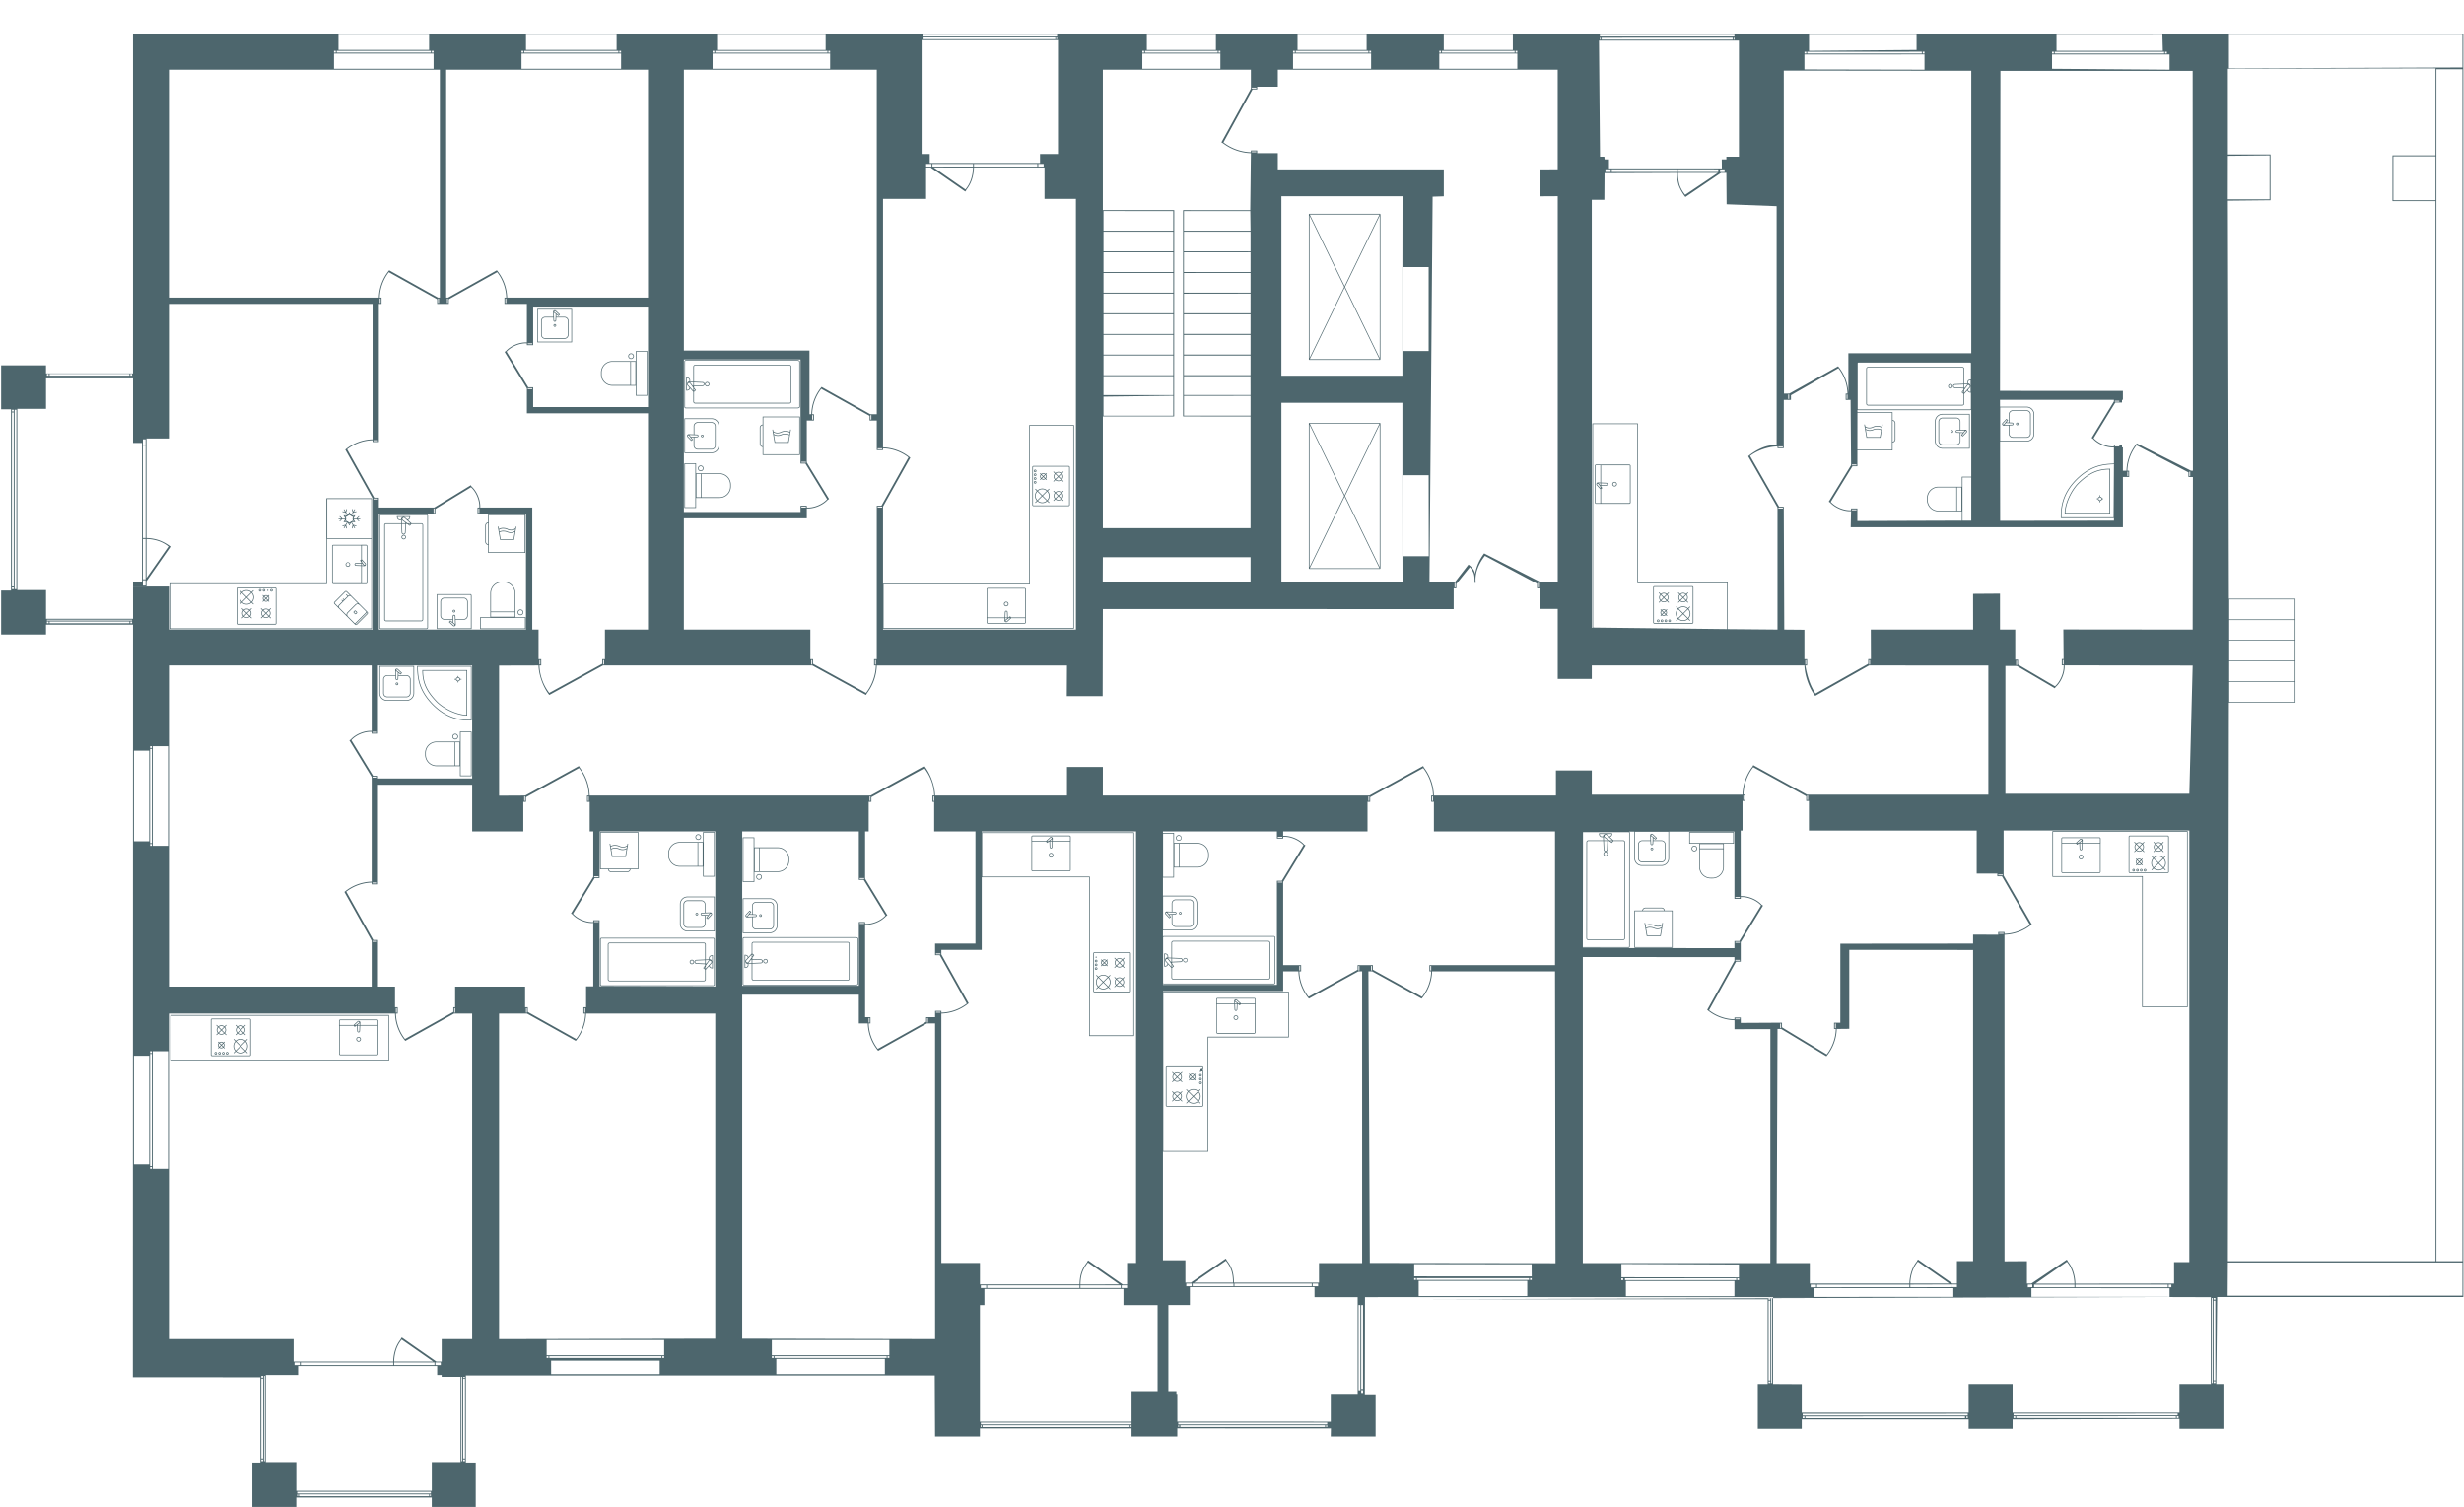 <svg xmlns="http://www.w3.org/2000/svg" width="2747" height="1680" viewBox="0 0 2746.28 1679.67">
  <path fill="#4d666d" d="M524.64 662.3H486.8v38.75h38.75v-36.7a4.48 4.48 0 0 0-.18-1.3c-.2-.62-.5-.75-.73-.75Zm.15 38.01h-37.25v-37.25h37a1.16 1.16 0 0 1 .1.23 4.05 4.05 0 0 1 .15 1.07Zm49.6-39.1a12.89 12.89 0 0 0-12.9-12.88h-2.14a12.89 12.89 0 0 0-12.9 12.88v26.69h-11.38v13.2h50.75v-13.2h-11.43Zm-23.63-8.57a12.1 12.1 0 0 1 8.59-3.55h2.14a12.14 12.14 0 0 1 12.15 12.12v20.42H547.2v-20.42a12 12 0 0 1 3.56-8.56Zm-3.56 29.76h26.44v5.05H547.2Zm37.87 6.25v11.7h-49.25v-11.7ZM1882.8 940.31h11.2v26.15a12.63 12.63 0 0 0 12.65 12.64h2.1a12.67 12.67 0 0 0 12.65-12.64v-26.15h11.15v-12.96h-49.75Zm25.95 38.04h-2.1a11.88 11.88 0 0 1-11.9-11.89v-20.02h25.89v20.02h.01a11.9 11.9 0 0 1-11.9 11.9Zm11.9-32.66h-25.89v-4.94h25.89Zm-37.1-17.59h48.25v11.46h-48.25Zm-569.74 9.04a3.15 3.15 0 1 0-3.13-3.14 3.15 3.15 0 0 0 3.13 3.14Zm0-5.54a2.4 2.4 0 1 1 0 4.79 2.4 2.4 0 0 1 0-4.8ZM576.86 682.53a3.2 3.2 0 1 0 3.2-3.2 3.2 3.2 0 0 0-3.2 3.2Zm3.2-2.45a2.45 2.45 0 0 1 2.45 2.44 2.44 2.44 0 0 1-2.45 2.45 2.35 2.35 0 0 1-1.73-.71 2.45 2.45 0 0 1 1.73-4.18Zm754.29 348.63v-22a8.39 8.39 0 0 0-8.38-8.37h-30.38v38.75h30.38a8.39 8.39 0 0 0 8.38-8.38Zm-38-29.61h29.62a7.63 7.63 0 0 1 7.62 7.62v22a7.63 7.63 0 0 1-7.62 7.62h-29.62Zm19.14 17.34a1.48 1.48 0 1 0 1.5 1.49 1.5 1.5 0 0 0-1.5-1.5Zm0 2.2a.74.74 0 0 1-.75-.71.76.76 0 0 1 .75-.74.75.75 0 0 1 .75.74.72.72 0 0 1-.75.72Zm-740.14-431.3a.37.37 0 0 0-.3-.42h-.02a.37.37 0 0 0-.43.3l-.29 1.69a7.49 7.49 0 0 1-4.8 1.52 9.08 9.08 0 0 1-3.75-.91 10.93 10.93 0 0 0-4.55-1.06 8.79 8.79 0 0 0-5.2 1.18l-.43-2.42a.38.38 0 1 0-.74.12l2.5 14.45h15.56m-.63-.7h-14.3l-1.33-7.7a8.1 8.1 0 0 1 4.69-1.01 10.54 10.54 0 0 1 4.03.85 10.2 10.2 0 0 0 3.85.83h.21a8.35 8.35 0 0 0 4.24-1.2Zm1.55-9.2a7.58 7.58 0 0 1-4.6 1.42 9.41 9.41 0 0 1-3.6-.8 11.14 11.14 0 0 0-4.25-.9 8.83 8.83 0 0 0-4.86 1.02l-.37-2.16a8.08 8.08 0 0 1 5.04-1.22 10.4 10.4 0 0 1 4.3 1 9.78 9.78 0 0 0 4.01.97h.3a8.24 8.24 0 0 0 4.35-1.25Zm-29.84 15.53v8.9h41.43v-42.95h-41.43v8.88a3.55 3.55 0 0 0-3.18 3.56v18.08a3.52 3.52 0 0 0 1.04 2.5 3.56 3.56 0 0 0 2.14 1.02Zm.75-33.3h39.93v41.47h-39.93Zm-3.18 11.7v-.01a2.82 2.82 0 0 1 .8-2 2.76 2.76 0 0 1 1.63-.8v23.67a2.81 2.81 0 0 1-1.61-.8 2.77 2.77 0 0 1-.82-1.98Zm798.26 602.81h-39.14a1.3 1.3 0 0 0-1.3 1.3v42.15a1.3 1.3 0 0 0 1.3 1.3h39.14a1.3 1.3 0 0 0 1.31-1.3v-42.16a1.3 1.3 0 0 0-1.3-1.29Zm.56 43.45a.55.55 0 0 1-.56.54h-39.14a.54.54 0 0 1-.55-.54v-42.16a.55.55 0 0 1 .55-.54h39.14a.55.55 0 0 1 .56.54Zm-31.83-265.15h26.17a12.65 12.65 0 0 0 12.63-12.65v-2.1a12.77 12.77 0 0 0-3.7-8.94 12.55 12.55 0 0 0-8.94-3.7h-26.16v-11.21h-12.96v49.75h12.96Zm6.14-26.62h20.03a11.8 11.8 0 0 1 8.4 3.48 11.98 11.98 0 0 1 3.48 8.4v2.1a11.92 11.92 0 0 1-11.88 11.9h-20.03Zm-5.7 0h4.95v25.89h-4.94Zm-1.18 37.04h-11.46V929.1h11.46Zm951.17-524.01h-30.38v38.76h30.38a8.39 8.39 0 0 0 8.38-8.38v-22a8.39 8.39 0 0 0-8.38-8.38Zm7.62 30.37a7.63 7.63 0 0 1-7.62 7.63h-29.62v-37.25h29.62a7.63 7.63 0 0 1 7.62 7.62Zm-936.15 545.12h-.01v-22.02a4.51 4.51 0 0 0-4.68-4.27h-15.1a4.56 4.56 0 0 0-3.23 1.17 4.45 4.45 0 0 0-1.48 3.12v9.3a.18.18 0 0 0 0 .07l-5.78-.22c-.87 0-1.56 1.03-1.56 1.88a1.7 1.7 0 0 0 .07.55 1.44 1.44 0 0 0 .3.5l4.34 4.62 1.84-1.46-1.85-2.43 2.64-.11v9.32a4.52 4.52 0 0 0 4.5 4.28h15.3a4.57 4.57 0 0 0 3.23-1.18 4.43 4.43 0 0 0 1.47-3.12Zm-26.34-6.9h-.01l-.72.59-3.86-4.1a.68.68 0 0 1-.14-.23 1.36 1.36 0 0 1-.03-.3.82.82 0 0 1 .09-.28.64.64 0 0 1 .19-.22.8.8 0 0 1 1.08.08Zm-1.37-3.02-1.46-1.92a1.95 1.95 0 0 0-.26-.24l8.72.34a.88.88 0 0 1 .27.04.9.9 0 0 1 .28.18.7.7 0 0 1 .17.24.74.74 0 0 1 .06.29.83.83 0 0 1-.23.55.87.87 0 0 1-.6.23Zm23 13.46h-15.12a3.78 3.78 0 0 1-3.94-3.54v-9.33l3.04-.12a1.58 1.58 0 0 0 1.09-.44 1.51 1.51 0 0 0 .46-1.08 1.48 1.48 0 0 0-.12-.6 1.44 1.44 0 0 0-.34-.48 1.52 1.52 0 0 0-.53-.34 1.56 1.56 0 0 0-.55-.1l-3.07-.11a.41.41 0 0 0 .02-.1v-9.28a3.68 3.68 0 0 1 1.24-2.58 3.79 3.79 0 0 1 2.72-.97h15.12a3.76 3.76 0 0 1 3.92 3.53v21.98a3.78 3.78 0 0 1-3.94 3.56Zm12.25 160.4v-.02a1.44 1.44 0 1 1 0 .01Zm0 2.07v.01a.68.68 0 1 1 0-1.36.69.69 0 0 1 .7.68.68.68 0 0 1-.7.67Zm910.5-723.8a1.48 1.48 0 1 0 1.5 1.48 1.49 1.49 0 0 0-1.5-1.48Zm0 2.2a.73.73 0 1 1 .76-.73.74.74 0 0 1-.75.73Zm13.47-14.75a4.46 4.46 0 0 0-3.21-1.17h-15.1a4.51 4.51 0 0 0-4.71 4.3v9.3l-2.64-.12 1.84-2.42-1.84-1.47-4.35 4.62a1.67 1.67 0 0 0-.3.53 1.77 1.77 0 0 0-.05.53h-.01a1.86 1.86 0 0 0 1.58 1.87l5.77-.22a.35.35 0 0 0-.01.06v9.32a4.54 4.54 0 0 0 4.5 4.28h15.3a4.58 4.58 0 0 0 3.24-1.17 4.44 4.44 0 0 0 1.47-3.12V461.6a4.51 4.51 0 0 0-1.47-3.1Zm-29.35 14.57h.02a.97.97 0 0 1-.2-.22 1.22 1.22 0 0 1-.08-.27 1.19 1.19 0 0 1 .02-.29.82.82 0 0 1 .14-.25l3.86-4.1.72.57-3.4 4.45a.79.79 0 0 1-1.08.1Zm1.4.62a1.38 1.38 0 0 0 .28-.26l1.44-1.9 6.98.3a.83.83 0 0 1 .57.22.8.8 0 0 1 .24.55.72.72 0 0 1-.06.3.8.8 0 0 1-.76.46Zm28.67 9.91a3.7 3.7 0 0 1-1.23 2.58 3.77 3.77 0 0 1-2.7.98h-15.13a3.8 3.8 0 0 1-3.94-3.54v-9.3a.81.81 0 0 0-.02-.09l3.04-.12a1.51 1.51 0 0 0 1.56-1.5 1.56 1.56 0 0 0-.46-1.1 1.51 1.51 0 0 0-1.07-.44l-3.05-.12v-9.3a3.79 3.79 0 0 1 3.96-3.57h15.12a3.78 3.78 0 0 1 3.92 3.54ZM629.29 353.16H620l.11-2.63 2.42 1.85 1.47-1.85-4.63-4.35a1.45 1.45 0 0 0-1.06-.34 1.86 1.86 0 0 0-1.87 1.56l.22 5.77a.35.35 0 0 0-.06 0h-9.32a4.54 4.54 0 0 0-4.27 4.7v15.1a4.55 4.55 0 0 0 4.3 4.7v.01h22.01a4.55 4.55 0 0 0 4.27-4.69v-15.1a4.55 4.55 0 0 0-4.29-4.73Zm-11.46-6.28a.73.73 0 0 1 .5-.28.7.7 0 0 1 .53.16l4.11 3.86-.58.73-4.45-3.39a.78.78 0 0 1-.1-1.08Zm-.36 1.66 1.9 1.44-.29 6.98a.8.8 0 0 1-.77.81.79.79 0 0 1-.76-.82l-.33-8.7a1.7 1.7 0 0 0 .25.29ZM632.82 373a3.79 3.79 0 0 1-3.54 3.92H607.3a3.78 3.78 0 0 1-3.56-3.94v-15.13a3.78 3.78 0 0 1 3.54-3.94h9.31a.81.81 0 0 0 .09-.02l.12 3.05a1.52 1.52 0 1 0 3.03.03l.12-3.06h9.31a3.8 3.8 0 0 1 3.56 3.96Zm1745.33 595.52a1.43 1.43 0 1 0 1.43 1.43 1.43 1.43 0 0 0-1.43-1.43Zm0 2.1a.68.68 0 0 1-.68-.67.69.69 0 0 1 .68-.68.68.68 0 1 1 0 1.36ZM306.76 654.84h-41.85a1.3 1.3 0 0 0-1.29 1.3v38.68a1.3 1.3 0 0 0 1.3 1.3h41.84a1.28 1.28 0 0 0 .91-.39 1.3 1.3 0 0 0 .38-.9v-38.7a1.24 1.24 0 0 0-.38-.9 1.3 1.3 0 0 0-.9-.39Zm.54 39.98a.53.53 0 0 1-.16.38.55.55 0 0 1-.38.16h-41.85a.54.54 0 0 1-.54-.54v-38.69a.54.54 0 0 1 .54-.54h41.85a.53.53 0 0 1 .38.16.55.55 0 0 1 .16.38Zm2079.33 273.72a1.43 1.43 0 1 0 1.43 1.43 1.43 1.43 0 0 0-1.43-1.43Zm0 2.1a.68.68 0 1 1 .68-.67.68.68 0 0 1-.68.68Zm-4.25-2.1a1.43 1.43 0 1 0 1.43 1.43 1.43 1.43 0 0 0-1.43-1.43Zm0 2.1a.68.68 0 1 1 .68-.67.68.68 0 0 1-.68.68ZM302.54 656.52a1.43 1.43 0 1 0 1.42 1.43 1.42 1.42 0 0 0-1.42-1.43Zm0 2.1a.67.67 0 0 1-.67-.67.67.67 0 1 1 1.34 0 .66.66 0 0 1-.67.67Zm2085.19 298.33ZM386.63 659.19a1.61 1.61 0 0 0-1.15-.48 1.63 1.63 0 0 0-1.14.47l-11.68 11.7a1.6 1.6 0 0 0 0 2.26l15.64 15.66 7.31 7.32a1.6 1.6 0 0 0 1.14.47 1.62 1.62 0 0 0 1.14-.47l11.68-11.69a1.62 1.62 0 0 0 0-2.27l-5.06-5.06Zm-13.44 13.42h.01a.86.86 0 0 1 0-1.2l11.68-11.7a.86.86 0 0 1 .6-.25.88.88 0 0 1 .61.25l3.7 3.71a2.78 2.78 0 0 0-1.96.7l-1.8-1.82-.54.53 1.8 1.8-3.63 3.62-1.18-1.18-.53.53 1.18 1.18-.88.88-1.18-1.18-.53.53 1.18 1.18-4.02 4.02a2.8 2.8 0 0 0-.8 2.11Zm5.04 5.06h.01a2.08 2.08 0 0 1 0-2.93l9.97-9.98a2.08 2.08 0 0 1 2.92 0l7.96 7.97a3.63 3.63 0 0 0-3.09 1.02l-8.8 8.82a3.6 3.6 0 0 0-1.02 3.06Zm30.32 5.28a1.61 1.61 0 0 0 .22-.53l.27.27a.88.88 0 0 1 0 1.22l-11.68 11.7a.86.86 0 0 1-1.2 0l-.27-.28a1.59 1.59 0 0 0 .78-.43l11.68-11.69a1.64 1.64 0 0 0 .21-.25Zm-.74-.29h.01v.01l-11.68 11.7a.92.92 0 0 1-.28.18l-.18.04-.15.03a.7.7 0 0 1-.14-.03.65.65 0 0 1-.19-.04.66.66 0 0 1-.2-.14.56.56 0 0 0-.08-.05l-7.19-7.2a2.88 2.88 0 0 1 0-4.07l8.81-8.82a2.87 2.87 0 0 1 4.06 0l.26.26.02-.02 6.93 6.94a.86.86 0 0 1 0 1.21Zm-36.37-31.72Zm2016.29 306-1.1 1.1a3.69 3.69 0 0 0-.95-.6 3.6 3.6 0 0 0-3.61.46l-.96-.97-.53.53.95.96a3.52 3.52 0 0 0-.8 1.67 3.57 3.57 0 0 0 .2 2.1 3.63 3.63 0 0 0 .6.99l-.95.96.53.53.97-.98.19.14a3.52 3.52 0 0 0 1.98.6 3.64 3.64 0 0 0 2.38-.87l1.1 1.1.53-.52-1.12-1.13a3.67 3.67 0 0 0 .75-2.2 3.72 3.72 0 0 0-.6-2.02 1.5 1.5 0 0 0-.14-.2l1.1-1.12Zm-2.35 1.2a2.84 2.84 0 0 1 .73.44l-1.7 1.7-1.81-1.83a2.83 2.83 0 0 1 2.78-.31Zm-3.32 4.5a2.81 2.81 0 0 1-.44-.72 2.94 2.94 0 0 1-.17-1.68 2.8 2.8 0 0 1 .6-1.28l1.84 1.85Zm2.23 1.05a2.94 2.94 0 0 1-1.61-.48l-.07-.05 1.8-1.82 1.69 1.69a2.85 2.85 0 0 1-1.81.65Zm2.32-1.21-1.66-1.67 1.67-1.68a.38.38 0 0 1 .05.08 2.9 2.9 0 0 1 .47 1.6 2.85 2.85 0 0 1-.53 1.67Zm4.24 6.04a1.46 1.46 0 0 0-1.02.42 1.44 1.44 0 1 0 1.02-.42Zm0 2.12a.69.69 0 0 1-.7-.67.7.7 0 0 1 .2-.5.67.67 0 0 1 .49-.2.69.69 0 0 1 .69.69.7.7 0 0 1-.69.68ZM396.51 680.78a1 1 0 0 0-1.42 0l-.85.85a1.01 1.01 0 0 0 0 1.42l1.24 1.24a1.01 1.01 0 0 0 1.42 0l.85-.85a1.01 1.01 0 0 0 0-1.42Zm.71 2.13-.85.85a.46.46 0 0 1-.18.07.29.29 0 0 1-.18-.07l-1.24-1.24a.25.25 0 0 1 0-.36l.85-.85a.46.46 0 0 1 .18-.07.24.24 0 0 1 .18.07l1.24 1.24a.46.46 0 0 1 .07.18.29.29 0 0 1-.07.18ZM2400.71 949.8l1.8-1.82a5.13 5.13 0 0 0 3.39 1.26 5.2 5.2 0 0 0 3.4-1.28l1.84 1.84.53-.53-1.83-1.84a5.26 5.26 0 0 0 1.28-3.43 5.2 5.2 0 0 0-1.26-3.4l1.8-1.82-.52-.53-1.81 1.82a5.22 5.22 0 0 0-3.43-1.29 5.16 5.16 0 0 0-3.4 1.27l-1.8-1.8-.52.53 1.79 1.8a5.22 5.22 0 0 0-1.27 3.42 5.29 5.29 0 0 0 1.29 3.45l-1.81 1.82Zm5.19-1.31a4.41 4.41 0 0 1-2.85-1.04l2.87-2.89 2.86 2.87a4.44 4.44 0 0 1-2.88 1.06Zm4.46-4.49v.01a4.46 4.46 0 0 1-1.05 2.89l-2.86-2.88 2.87-2.89a4.47 4.47 0 0 1 1.04 2.87Zm-4.46-4.48v.01a4.45 4.45 0 0 1 2.9 1.07l-2.88 2.89-2.89-2.91a4.43 4.43 0 0 1 2.87-1.06Zm-4.47 4.49a4.5 4.5 0 0 1 1.06-2.89l2.89 2.91-2.88 2.89a4.46 4.46 0 0 1-1.07-2.91ZM293 670.8h.01l1.08-1.08a3.9 3.9 0 0 0 .96.6 3.58 3.58 0 0 0 3.58-.47l.95.95.53-.53-.94-.94a3.62 3.62 0 0 0 0-4.69l.94-.95-.53-.53-.96.96a3.6 3.6 0 0 0-4.52.13l-1.09-1.09-.53.53 1.1 1.1a3.56 3.56 0 0 0-.74 2.17 3.69 3.69 0 0 0 .73 2.21l-1.1 1.1Zm2.35-1.19v.01a2.62 2.62 0 0 1-.72-.44l1.68-1.68 1.8 1.8a2.84 2.84 0 0 1-2.76.31Zm3.3-4.45a2.6 2.6 0 0 1 .42.72 2.86 2.86 0 0 1-.42 2.91l-1.82-1.82Zm-3.3-.81a2.84 2.84 0 0 1 2.74.31l-1.79 1.79-1.67-1.67a2.86 2.86 0 0 1 .72-.43Zm-1.22.97 1.65 1.65-1.66 1.66a2.88 2.88 0 0 1-.52-1.67 2.8 2.8 0 0 1 .53-1.64Zm-13.23-4.96 1.97-1.98-.53-.53-1.97 1.98a8 8 0 0 0-10.8.01l-1.98-1.99-.53.53 2 1.99a8.05 8.05 0 0 0 0 10.82l-2 1.99.53.53 1.98-1.99a8 8 0 0 0 10.8.01l1.97 1.98.53-.53-1.97-1.98a8.02 8.02 0 0 0 0-10.84Zm-5.93-1.87a7.24 7.24 0 0 1 4.86 1.87l-4.88 4.89-4.86-4.88a7.23 7.23 0 0 1 4.88-1.88Zm-5.4 12.17a7.3 7.3 0 0 1 0-9.76l4.85 4.88Zm5.4 2.41a7.27 7.27 0 0 1-4.88-1.88l4.86-4.88 4.88 4.89a7.26 7.26 0 0 1-4.86 1.87Zm5.4-2.4-4.88-4.89 4.88-4.89a7.27 7.27 0 0 1 0 9.78Zm2039.1 282.03a2.58 2.58 0 1 0 2.55 2.58 2.58 2.58 0 0 0-2.55-2.58Zm-.01 4.41a1.83 1.83 0 1 1 1.8-1.83 1.83 1.83 0 0 1-1.8 1.83Zm-344.26 489.87h-1v-.25h1Zm-2 0-2 .01v-.26h2Zm498.04-1.24 274.44-.04V38.2H148.18v378h-97v-9h-50v49h11v202h-11v49h50v-11h97l-.17 838.98 142.1.03.07 94.99h-9v50h49v-11h151v11h49v-50h-11l.03-97h522.62l.35 68h50v-9h169v9h51l.03-9.03 171.18.04-.18 8.98h50v-47h-12l.17-108.34 500.8-.06v-9.92h155v9.9l87.03-.01v-9.89l153.96.04v9.83h41.35l-41.34.12h46l.02 96.84-35 .01v32l-185.97.02-.02-32.02h-49l.02 32h-186.02v-31.83l-32-.17v-95.59h-1v94.59h-1v-94.58h-1v1.6h-2v-1.6l-389.22 1.11 388.22-.04v94.5l-11-.02v50h49v-10.48h186.03l-.03 10.48h49l.03-10.46 185.97-.53v11h49v-50h-8Zm13.1-1407.04h260.34v36.5l-260.33 1Zm260.34 38.5v1328.51h-29V77.2Zm-30-1v97h-48v51h48v1181.51h-231.5l1.12-622.63h74.25V667.33h-74.25l-1.13-443.63 47.52-.5v-51h-47.5l-.02-95.54Zm0 98v49h-47v-49ZM2557.8 690.33h-73.13v-22.25h73.13Zm0 69.75v22.25h-73.13v-22.25Zm-.01-69v22.25h-73.13v-22.25Zm0 23v22.25h-73.13v-22.25Zm0 23v22.25h-73.14l.01-22.25Zm-74.62-563.38 46.51-.5v49h-46.6Zm0 1233.5h261.51v37l-261.76.1Zm-70-1349.5h2v2h-2Zm-3-19 .5 18h-118.5V38.74Zm-120 19h122v2h-122Zm-3 0h2v2h-2Zm0 3h131v17l-131-1Zm-144.14-3.04h2v2h-2Zm-6.86-18.96v17l-119.86 1v-18Zm-121.9 19 127.76-.04v2l-127.77.04Zm-3 0h2v2h-2Zm-.08 3 133.84-.04V77.7l-133.84-.28Zm185.98 18.2v314.8h-137l.01 44.99a49.85 49.85 0 0 0-11.48-30.4v-.02l-54.39 30.43h-5.92l-.22-360Zm-.02 501.45h-9.79V532.1h9.78Zm-127.94-62.63v1h-5v-1Zm-75.04-78.02v5h-1v-5Zm-12 57.87h5v1h-5Zm-199-458.87h150v2h-150Zm150 5.52h-1v-2.08h1Zm-2 0h-146v-2.14l146-.06ZM1783.2 42.1h1l-.02 2.13h-.99Zm155 3.14V174.7h-14v3h-5.15l.11 10h-125.83v-10l-4.89-.07-.25-2.93h-4.84l-1.16-129.47Zm-16 143.54v3h-5.06v-3Zm-52.2 2.93v-3l45.14.07v2.93Zm44.67.99v.01l-36.4 24.45a34.95 34.95 0 0 1-6.15-10.67 46.45 46.45 0 0 1-1.95-13.79Zm-46-3.99v3h-72.25v-3Zm-73.3 0v3h-6v-3Zm-106.18-132h2v2h-2Zm-80-18h77v17h-77Zm-2 18h81v2h-81Zm-3 0h2v2h-2Zm0 3h87v17h-87Zm-78-3h2v2h-2Zm-80-18h77v17h-77Zm-2 18h81v2h-81Zm-3 0h2v2h-2Zm0 3h87v17h-87Zm-46 38h5v1h-5Zm-37-41h2v2h-2Zm-80-18h77v17h-77Zm-2 18h81v2h-81Zm-3 0h2v2h-2Zm0 3h87v17h-87Zm-44 18h165v21.15l-32.88 59.87 1.76.96.02-.03a53.95 53.95 0 0 0 31.1 11.05v-.02h7v-2.98h-7v2a52.9 52.9 0 0 1-30.6-10.94L1396 99.71h5.2v-3h23v-19h311.98v111.02l-20 .1v30l20.04-.12v430l-19.13.1-62.91-31.97a52.52 52.52 0 0 0-10.15 23.02c-.62-3.31-1.26-5.02-4.93-8.66l-.25-.24-2.09-1.68-15.06 19.43-28.46.04 3.52-429.53 12.46-.4v-29.99H1424.2v-18.14h-23v.02h-7l-.74 63.6-74.86-.07v229.88l75.2.1v124.5l-164.6-.03V221.7Zm166 92v-1h5v1Zm319.98 480v5h-1v-5Zm-92.94.01v5h-1v-5Zm-29.9-120.03.12 90.3h-28.5l-.11-90.3Zm-28.5-138.47v-93.5h28.5v93.5Zm-.69 229.89.06 27.63h-135v-199.8h134.88v80Zm-.05-324.14v121.81H1428.2v-200h135Zm-243.52 143.37.01-21.05 74.2-.03.04 21.08Zm74.25.8-.01 22.18-74.22.02v-22.15Zm-.01-22.91h-74.24l.01-21.94 74.24-.02Zm0-23h-74.24l.06-21.94 74.19-.02Zm0-23h-74.24l.01-21.95h74.24Zm0-23.02h-74.24l-.01-21.86 74.26-.1Zm-74.24-44.93 74.24-.04v21.97h-74.24Zm74.24-1.04-74.25-.03.01-21.96h74.25Zm-74.25-23.03.02-21.96 74.23-.04v22.04Zm.01-23.01.01-21.94h73.92l.3 21.95Zm-90.38 363.9h164.63l-.01 27.62h-164.74Zm-201-582.4h150v2h-150Zm150 3v2h-1v-2Zm-2 0v2h-146v-2Zm-148 0h1v2h-1Zm-1 3h152v127h-20.03v10h-122.94v-10h-9.03Zm136 138v3h-6v-3Zm-7.05 0v3h-70.62v-3Zm-71.63 2.97-45.25.04-.02-.02v-2.98h45.28Zm.01 1.05a45.53 45.53 0 0 1-2.46 13.78 34.69 34.69 0 0 1-6.03 10.7l-35.32-24.48h43.81Zm-46.29-4.01v3h-6.04v-3Zm-60.04 317h5v1h-5Zm-55-443h2v2h-2Zm-124-18h121v17h-121Zm-2 18h125v2h-125Zm-3 0h2v2h-2Zm0 3h131v17h-131Zm-32 18h215v384h-7.15l-54.36-30.42v.02a49.8 49.8 0 0 0-11.49 30.4h-2v-71h-140Zm209 385v5h-1v-5Zm-66 0h1v5h-1Zm-7 52v1h-5v-1Zm-136-114h130v116h5.44l24.21 39.7c-5.18 5.79-14.76 9.76-22.62 9.3l-.03.5v-2.5h-7v7h-130Zm136 164v1h-5v-1Zm-136.02 13.02h.02v-.02h137v-11c.42.02.85.04 1.28.04 7.86 0 17.02-4 22.11-9.66l1.46-.9-24.85-40.75V468.7h8v-7h-2a48.62 48.62 0 0 1 10.12-28.33l53.87 30.15v5.18h8v33h7v-2a48.65 48.65 0 0 1 28.34 10.12l-30.15 53.87h-5.19v3h7v-2.16l30.41-54.34-.02-.03a49.78 49.78 0 0 0-30.4-11.47v-277h48v-35h5.7l-.23.32 38.23 26.5 1.14-1.64-.18-.12a36 36 0 0 0 6.16-10.95 46.5 46.5 0 0 0 2.51-14.1h78.67v35h35v480h-215v-135h-7v168h-3v7h2a53.04 53.04 0 0 1-10.95 30.63l-59.05-32.43v-5.2h-3v-33h-141Zm221.02-13.02v1h-5v-1Zm-7 171v5h-1v-5Zm-71 0v5h-1v-5ZM671.2 734.7v5.19l-59.06 32.43a52.93 52.93 0 0 1-10.94-30.62h2v-7h-3v-33h-7v-136h-58c.47-8.13-3.64-18.01-9.62-23.38l-.9-1.47-40.76 24.85H422.2v-11H417l-30.15-53.88a48.65 48.65 0 0 1 28.34-10.12v2h7v-154h3v-7h-2a48.67 48.67 0 0 1 10.12-28.34l53.88 30.15v5.19h13v-5.19l53.88-30.15a48.65 48.65 0 0 1 10.12 28.34h-2v7h25v43c-8.13-.47-18.01 3.64-23.38 9.62l-1.47.9 24.85 40.76v27.72h135v241h-48v33Zm2 1v5h-1v-5Zm-72 5v-5h1v5Zm-185.43 124L391.56 825c5.18-5.79 14.75-9.75 22.61-9.3l.03-.5v2.5h7v-76h105v126h-105v-3Zm-.58 2v-1h5v1Zm5 117v1h-5v-1Zm0-168v1h-5v-1Zm-4-259v-1h5v1Zm6 145v-129h63v-5.43l39.7-24.21c5.8 5.18 9.76 14.75 9.3 22.62l.5.03h-2.5v7h54v129Zm61-130v-5h1v5Zm51-5v5h-1v-5Zm-118-75v-1h5v1Zm7-154v-5h1v5Zm65 0v-5h1v5Zm10 0v-5h1v5Zm66-5v5h-1v-5Zm24 101v-1h5v1Zm6.01 20v-22h-5.44l-24.2-39.7c5.18-5.8 14.75-9.76 22.61-9.3l.03-.5v2.5h7v-43h128v112Zm-6-70v-1h5v1Zm102-327h2v2h-2Zm-104-18h101v17h-101Zm-2 18h105v2h-105Zm-3 0h2v2h-2Zm0 3h111v17h-111Zm-84 18h225v254h-157a49.77 49.77 0 0 0-11.47-30.37l-.02-.04-54.36 30.42h-2.15Zm-16-21h2v2h-2Zm-104-18h101v17h-101Zm-2 18h105v2h-105Zm-3 0h2v2h-2Zm0 3h111v17h-111Zm-184 18h302v254h-2.16l-54.36-30.41-.02.04a49.77 49.77 0 0 0-11.46 30.38h-234Zm-29 412h3v6h-3Zm0 7h3v103h-3Zm0 104h3v44.98l-.03.03h-2.98Zm0 46h3v6h-3Zm-14-230h2v2h-2Zm-90 0h89v2h-89Zm-3 0h2v2h-2Zm0 3h95v1h-95Zm-37 237h-2v-2h2Zm0-3h-2v-194h2Zm0-195h-2v-2h2Zm3 198h-2v-200h2Zm36 38h-2v-2h2Zm90 0h-89v-2h89Zm3 0h-2v-2h2Zm0-3h-95v-1h95Zm1-2h-97v-32h-32v-202h32v-34h97v72h10v155h-10v5-.01h15v-5.92l26.81-38.5a48.14 48.14 0 0 0-12.72-7.08 46.87 46.87 0 0 0-14.1-2.49v-111h25v-150h227v151a49.81 49.81 0 0 0-30.37 11.46l-.04.02 30.42 54.36V701.7h-227v-48h-25.01v.01h-15Zm15-88.98a45.85 45.85 0 0 1 13.79 2.43 34.93 34.93 0 0 1 10.7 5.99l-24.48 35.1Zm3 696.99h-17v-121h17Zm0-360h-17v-101h17Zm3 365h-2v-2h2Zm0-3h-2v-125h2Zm0-126h-2v-2h2Zm0-231h-2v-2h2Zm0-3h-2v-105h2Zm0-106h-2v-2h2Zm18 469h-17v-131h17Zm0-360h-17v-111h17Zm106 686h-2v-2h2Zm0-3h-2v-89h2Zm0-90h-2v-2h2Zm2 93h-1v-95h1Zm37 39h-1v-2h1Zm146 0h-145v-2h145Zm2 0h-1v-2h1Zm0-3h-149v-2h149Zm33-35h-32v32h-151v-32h-34v-97h36v-10h155v10h5v2h21Zm-185-108v-3h6v3Zm7 0v-3h103v3Zm148.97-3 .03.02v2.98h-45v-3Zm-44.94-1a45.98 45.98 0 0 1 2.41-13.8 35 35 0 0 1 6-10.68l35.1 24.48Zm45.97 4v-3h6v3Zm30 14v93h-1v-94h1Zm3 93h-2v-2h2Zm0-3h-2v-89h2Zm0-90h-2v-1h2Zm-25.97-43-.03 25h-5.98l-38.46-26.82-1.14 1.64.18.13a35.94 35.94 0 0 0-6.12 10.95 46.83 46.83 0 0 0-2.49 14.09h-111v-25h-139v-363h252a49.78 49.78 0 0 0 11.47 30.4v.03h.03l54.34-30.42h20.15l.03 363Zm13.96-364v-5h1v5Zm105.03 385h-2v-2h2Zm124 18h-121l-.03-15h121.03Zm2-18h-125v-2h125Zm3 0h-2v-2h2Zm0-3h-131v-17h131Zm56.95-18.5-240.98.5v-363h31.15l54.34 30.4h.01v-.01a49.73 49.73 0 0 0 11.48-30.4h144Zm-210.98-363.5v-5h1v5Zm66 0h-1v-5h1Zm145.02-28.98-.02-.02-129-.32v-70.66h-7v70.66h-8v23.32h-3v7h2a48.65 48.65 0 0 1-10.12 28.34l-53.87-30.15v-5.19h-3v-23h-78v23h-2v5.19l-53.87 30.15a48.62 48.62 0 0 1-10.12-28.34h2v-7h-3v-23h-19v-48.99h-7v-.01 49h-226v-358h226v73c-8.13-.47-18.02 3.64-23.38 9.62l-1.47.9 24.85 40.76V982.7a49.83 49.83 0 0 0-30.4 11.48h-.02l30.42 54.38v2.14h7v.01-3h-5.18l-30.15-53.87a48.64 48.64 0 0 1 28.33-10.12v2h7v-111h105v52h57v-33h3v-5.19l59.06-32.43a52.93 52.93 0 0 1 10.94 30.62h-2v7h3v33h4v50.72l-24.85 40.76 1.46.89c5.1 5.68 14.24 9.67 22.11 9.67.43 0 .85-.01 1.26-.04v-.02h7v.02h.02v-3h-7v2.5l-.03-.5c-7.87.46-17.43-3.51-22.62-9.3l24.21-39.7h5.44v-3l.17-49.04 128.83.04Zm-356.02 28.98v-5h1v5Zm-26-79v-1h5v1Zm169-157v-5h1v5Zm72-5v5h-1v-5Zm6 140v-1h5v1Zm0-50v-1h5v1Zm200.03 536h-2v-2h2Zm124 18h-121v-17h121Zm2-18h-125v-2h125Zm3 0h-2v-2h2Zm0-3h-131v-17h131Zm-164.03-18.5v-383.5h130v32h10a49.83 49.83 0 0 0 11.5 30.42l54.35-30.42h9.15v267l.03 85Zm135.44-511.5 24.21 39.7c-5.18 5.8-14.75 9.77-22.62 9.3l-.03.5v-2.5h-7v71h-130v-172h130v54Zm-4.44-1v-1h5v1Zm5 49v1h-5v-1Zm70 111v-5h1v5Zm16 268v-278h-6.99v4h-10v5.18l-53.88 30.15a48.7 48.7 0 0 1-10.13-28.33h2v-7h-6v-103c.42.02.85.04 1.28.04 7.87 0 17.02-3.99 22.11-9.66l1.46-.89-24.85-40.75v-52.73h4v-33h3v-5.19l59.06-32.26a52.5 52.5 0 0 1 10.94 30.44h-2v7h2v33h46v125h-45v13h5.2l30.14 53.87a48.7 48.7 0 0 1-28.33 10.13v-2h-7v3h7a49.83 49.83 0 0 0 30.42-11.49l-30.42-54.36v-5.15h45v-132h172v481h-10v24h-4.9l-38.53-26.82-1.14 1.64.18.13c-6.54 8.4-8.36 14.91-8.6 25.04l-111 .01v-24Zm-81-268v-5h1v5Zm1-247v-5h1v5Zm72-5v5h-1v-5Zm7 175v1h-5v-1Zm0 65v1h-5v-1Zm208 305v3h-6v-3Zm-52 0h44.97l.03.01v2.98h-45Zm0-1c.24-9.93 2.04-16.3 8.43-24.49l35.1 24.48Zm-1 1v3h-103v-3Zm-104 0v3h-6v-3Zm-5 158h-1v-2h1Zm165 0h-164v-2h164Zm2 0h-1v-2h1Zm0-3h-168v-2h168Zm29.03-37h-29.03v34h-169v-130h5v-18h155v18h38.03Zm56.55-267.13v-127.32h89.8v-50.95h-140.38v-.63h134v-22h17a49.42 49.42 0 0 0 11.66 30.42l55.16-30.42h4.18v325.2l-48.07-.01v21.84h-94.8c-.24-10.12-1.57-16.64-8.2-25.04l.18-.13-1.13-1.65-38.47 26.5.22.32h-6.73v-25h-25V1283.6Zm-50.2-.74v-176.77h139.25v49.45h-89.8v127.32Zm133.62-348.14v-2.5l.03.5c7.87-.46 17.44 3.51 22.62 9.3l-24.2 39.7h-5.45v116h-127v-171h127v8Zm-6-1v-1h5v1Zm5 49v1h-5v-1Zm84.97 99v-5h1.02v5Zm5.03 373v93.6h-2v-93.59Zm-50.07-24v3h-6.08v-3Zm-7.1 0v3h-86.18v-3Zm-87.18.01v3h-45.55v-3Zm-44.08-1 35.54-24.49c6.48 8.2 7.8 14.57 8.03 24.48Zm-2.49 1v3h-6.08v-3Zm-14.05 160h-1v-2h1Zm162.67 0h-161.3v-2h161.3Zm2.36 0H1478v-2h1.24Zm0-3h-166.03v-2h166.03Zm3.97-34.02v31.02l-171-.04-.03-30.97h-1v-3h-8.97v-96h23.97v-20h138.93v11.15h48.08l.02 107.86Zm32.97-5.1v1.11h-2v-95h2Zm1.03 4.04-.03-3.04h2l.03 3.04Zm-4.07-476.93v5.2l-54.67 30.14a48.18 48.18 0 0 1-10.27-28.34h2.02v-7h-20.04v-92.73l24.85-40.75-1.47-.9c-5.37-5.98-15.25-10.09-23.38-9.62v-5h94v-33h3v-5.19l59.05-32.43a53 53 0 0 1 10.95 30.61h-2v7h3v33h135v149.02h-140.04v7h2.02a48.2 48.2 0 0 1-10.27 28.34l-54.67-30.15v-5.19Zm-64.95 6v-5h1.02v5Zm77-189v-5h1v5Zm72-5v5h-1v-5Zm-2.02 189v5h-1.02v-5Zm-65.96 0v5h-1.02v-5Zm48.96 350h-1.96v-2h1.96Zm124.04 18h-121v-17h121Zm2-18h-125v-2h125Zm3 0h-1.88v-2h1.88Zm-131-4v-13.65l130.9.17.1 13.5Zm-49.48-14.98-1.55-325.02h4.18l55.16 30.42a49.42 49.42 0 0 0 11.66-30.42h137l.53 325.29Zm207.47-522h-.02v1h-136a54.01 54.01 0 0 0-11.05-31.12l.03-.02-.96-1.75-59.87 32.88h-297.15l.02-31.85h-40l-.02 31.85h-147c-.26-10.87-5.22-24.3-11.98-32.88l-59.87 32.88H657.18a54.1 54.1 0 0 0-11.05-31.1l.04-.02-.96-1.75-59.87 32.88-29.13.15-.02-145.03 44-.12c.27 10.87 5.22 24.3 11.98 32.87l59.87-32.88h233.3l59.87 32.88.96-1.75-.03-.02a53.95 53.95 0 0 0 11.05-31.09h212l-.21 34.16h40l.23-97.02 391.01.03.01-23.17h3l-.03-4.75 15.2-18.88c4.3 6.04 4.84 7.13 5.16 14.06 0 1.2.04 2.4.14 3.6l1-.1-.03-.48h.03l-.1-2.22-.04-.84c0-9.62 4.3-18.8 10.48-26.56l58.14 30.98v5.2h3l.03 22.97h20v78l37.98.01v-15h237.02c.26 10.87 5.22 25.3 11.98 33.87l59.99-33.88 133.02.05v143.97h-202.15l-59.87-32.88-.96 1.75.03.02a53.95 53.95 0 0 0-11.05 31.1h-168v-27h-40ZM1924.88 650v51.18l-149.25-1.73V472.67h49.25V650Zm158.43 90.7v-5h1v5Zm-68.13 146.01v5h-1v-5Zm-72 0h1v5h-1Zm-9 164.13v-1h5v1Zm5 19v1h-5v-1Zm-.55-21h-5.44v8l-169-.13.2-129.83h168.8v75h7v-2.5l.03.5c7.86-.45 17.45 3.5 22.63 9.3Zm.54-47.95h-5v-1h5Zm-130.03 425.99h-2v-2h2Zm-1.96-18 131 .56v14.44l-130.96-.17Zm126 36h-121v-17h121Zm2-18h-124v-2h124Zm3.04 0h-2v-2h2Zm34.96-19h-209V1066.7l169 .13v4.15l-30.38 54.63a49.83 49.83 0 0 0 30.42 11.5h.02v10l39.99-.02Zm-38.96-271.77v-1h5v1Zm89.96 298.76h-6v-3h6Zm104-.04-103 .04v-3h103Zm46-.12-44.97.13v-2.97l44.94-.16.03.02Zm-45-4a45.87 45.87 0 0 1 2.44-13.79 35 35 0 0 1 5.99-10.69l35.1 24.48Zm52 4h-6v-3h6Zm18-29h-18v25h-5.65l.22-.32-38-26.5-1.14 1.64.18.12a35.98 35.98 0 0 0-6.12 10.96 47.15 47.15 0 0 0-2.49 14.09l-111 .01v-22.83h-37l1-261.02h4.14l50.36 30.42a49.83 49.83 0 0 0 11.5-30.42l14-.15v-88l138 .16Zm-215-259.85v-5h1v5Zm243-104.02-28-.12v10l-147.96.13-.03 88.02h-7v7h2a48.63 48.63 0 0 1-10.13 28.33l-49.87-30.15v-5.19l-45.96.25v-3h-.02v-3h-7v2a48.63 48.63 0 0 1-28.33-10.13l30.11-54.14h5.2v-21.74l24.85-40.7-1.47-.9c-5.37-5.99-15.26-10.1-23.39-9.62l-.02-73.17h2.03v-33h3v-7h-2a52.98 52.98 0 0 1 10.95-30.61l59.05 32.43v5.19h3v33h187v48h23v3h5.18l31.14 54a48.7 48.7 0 0 1-28.33 10.13v-2h-7Zm-181 99.02v5h-1v-5Zm181-165.15v-1h5v1Zm5.98 65.13h-5v-1h5Zm32.02 393.87-5 .17v-3l5-.17Zm47 .17h-45l.04-3h44.97Zm-43.53-4 35.08-24.5a34.8 34.8 0 0 1 5.99 10.68 45.82 45.82 0 0 1 2.45 13.79Zm147.53 3.99h-103v-3h103Zm4-.03-3 .03v-3h3Zm20-28.1h-17l.02 23.98-110 .14a47.04 47.04 0 0 0-2.5-14.1 35.98 35.98 0 0 0-6.12-10.96l.18-.12-1.14-1.64-39.46 26.67h-4.96v-25l-24.99.17-.03-364.04a49.83 49.83 0 0 0 30.42-11.5l-31.4-54.48V925.7h207Zm.02-522.01h-205V742.28h12.78l42.3 24.85.94-1.49c6.2-5.38 10.44-15.93 9.96-24.05h.02l142.72.23Zm-192.98-143.47v-5h1.04v5Zm196.7-39.54-144.12-.15.29 33h-2.04v7h2.6l-.5.03c.48 7.86-3.65 18.14-9.66 23.32l-41.21-24.22v-5.43h-3.11V701.7l-17 .01V661.7l-30 .21.04 39.8h-114.04l.13 32.97h-3v5.2l-58.82 33.16c-3.04-4.82-8.03-12.96-11.3-31.34h2v-7h-3v-32.78l-22.47-.2-.54-133.89h-7v133.88l-55.55-.5v-51.96h-100V471.93h-50.75v227.8h-.7V222.7h14.01l.21-29.7 80.77-.3c.13 5.56.63 9.98 2 14.1a49.14 49.14 0 0 0 7.34 12.77l39.68-26.88h6l.27 35 55.76 2.12V496.6c-10.19-1.84-23.08 4.81-31.7 11.9h-.02v.02l32.68 57.14v2.16h7v-3h-5.19l-32.42-56.66c8.17-6.25 20.3-10.32 30.61-10.58v2h7l.03-53.88h8v-5.18l52.85-30.15a48.64 48.64 0 0 1 10.12 28.33h-2v7l5.47.01.56 71.01v1.72l-24.88 40.73 1.46.9c5.1 5.68 14.25 9.69 22.12 9.69.43 0 .86-.01 1.28-.04h7v-3h-7v2.5l-.03-.5c-7.86.46-17.45-3.54-22.63-9.33l24.24-39.68h5.44v-3l.15-113.01 126.76.13.04 127.5h-10.55v11.2h-26.16a12.65 12.65 0 0 0-12.64 12.66v2.09a12.57 12.57 0 0 0 3.7 8.95 12.73 12.73 0 0 0 8.94 3.7h26.16v10.49l-2.95-.09-113.47.39v-11h-7l-.4 17.96h303.4v-56.03l6.96.02v-7h-2a48.44 48.44 0 0 1 10.15-28.37l57.89 30.18v5.19l5.02.03Zm-143.78 35.74v3.11h-1.04v-5h1.02Zm-287.95 3.24v-5h1v5Zm-30.01-173.87v-1h5v1Zm77.01-127.13v5h-1v-5Zm5.01 129.03v-1h5v1Zm121.97-25.43v25.89h-4.94v-25.9Zm-5.68-.01v25.9h-20.03a11.88 11.88 0 0 1-11.88-11.9v-2.1a11.9 11.9 0 0 1 11.88-11.9Zm152.3-54.25c5.09 5.68 14.24 9.65 22.11 9.65.43 0 .86-.01 1.28-.04l8.24.02h-8.24l.02 17.98c-.68.04-.24.04-.97.08-9.83.46-24.7 1.16-41.16 17.7C2297 551.6 2297 568.13 2297 577v.38h59.2v2.96l-126.85.16-.18-134.83h127v1.72l-24.85 40.75Zm24.39 8.62v-1h5v1Zm-.98 19.77-.41 59.19h-58.05c0-8.85.24-24.96 16.85-41.66 16.26-16.35 30.95-17.03 40.66-17.5.6-.01.4 0 .95-.03Zm14.96 13.25v-5h1v5Zm69.04-.01v-5h1v5Zm1.87-6.04-60.39-30.4-.02.04a49.47 49.47 0 0 0-11.49 30.4h-4l.01-26h-1.01v-3l-8.99-.03v2.5l-.03-.5c-7.87.46-17.44-3.5-22.62-9.29l24.21-39.7h7.43v-3l1 .01v-9.95l-137-.05.49-356.63h214.26l.28 445.65Zm-84.89-76.96v-1h5v1ZM1973.21 1541.7h-2v-1.84h2Zm0-2.84h-2v-89h2Zm38 42h-2v-2h2Zm178.97-.03-177.97.04v-2l177.97-.05Zm3.03.02-1.41-.02v-2l1.41.02Zm0-3-184 .02v-2l184-.03Zm51.03-2.13 182.94-.03v2l-182.94.03Zm2 5h-2v-2h2Zm178.97-.03-177.97.03v-2l177.97-.03Zm3 0h-2v-2h2Zm38-39h-1v-94.83h.97l.03 1.84Zm3 0h-2v-2h2Zm-2-3-.03-88.83h2l.03 88.83Zm0-90-.03-1.83h2l.03 1.84Zm-49.05-3-441.96 1.28v-1.25l45.96.05v-.14l155-.02v.1l87.03.01v-.11l153.97-.02Zm-77.22-511.97a1.18 1.18 0 0 0-.44-.29 1.38 1.38 0 0 0-.5-.1h-41.04a1.32 1.32 0 0 0-.53.1 1.74 1.74 0 0 0-.45.28 1.35 1.35 0 0 0-.29.44 1.39 1.39 0 0 0-.1.52v5.5h.02v31.53a1.36 1.36 0 0 0 1.34 1.36h40.98a1.32 1.32 0 0 0 .94-.39 1.34 1.34 0 0 0 .41-.96v-31.54h.05v-5.5a1.54 1.54 0 0 0-.1-.5 1.35 1.35 0 0 0-.28-.44Zm-.59 38.43a.55.55 0 0 1-.4.17h-40.99a.6.6 0 0 1-.6-.6V940.2H2314l1.08 1.37 1.81-1.37h.74l.24 5.94a1.57 1.57 0 0 0 1.57 1.58 1.55 1.55 0 0 0 1.52-1.56l.24-5.96h19.34v31.52l.01.01a.57.57 0 0 1-.2.44Zm-20.87-36.48v.01a.76.76 0 0 1 .43.27.83.83 0 0 1-.09 1.1l-3.18 2.38h-1.7l3.9-3.63a.75.75 0 0 1 .56-.15h.02v.02Zm-1.14 3.76v-.33l1.94-1.48a1.5 1.5 0 0 0 .27-.34l-.09 2.15Zm2.11.77-.24 5.95a.81.81 0 0 1-.79.82.8.8 0 0 1-.56-.24.81.81 0 0 1-.24-.6l-.24-5.93Zm-4.8 0-.44.32-.26-.32Zm24.92-.77h-19.35l.12-2.94c0-.84-.93-1.43-1.67-1.54-.06 0-.1-.03-.17-.04a1.53 1.53 0 0 0-1.15.33l-4.52 4.2h-15.5v-4.75a.74.74 0 0 1 .05-.24.8.8 0 0 1 .11-.19.74.74 0 0 1 .22-.14.57.57 0 0 1 .24-.04h41.03a.74.74 0 0 1 .25.06.54.54 0 0 1 .17.12.6.6 0 0 1 .12.17.68.68 0 0 1 .05.25v4.75ZM301.5 677.85h-.01l-1.79 1.8a5.17 5.17 0 0 0-6.75 0l-1.81-1.8-.53.52 1.81 1.81a5.12 5.12 0 0 0-1.26 3.4 5.2 5.2 0 0 0 1.25 3.36l-1.79 1.8.53.53 1.79-1.79a5.17 5.17 0 0 0 6.78.01l1.78 1.78.53-.53-1.78-1.78a5.14 5.14 0 0 0 1.26-3.39 5.08 5.08 0 0 0-1.27-3.4l1.79-1.79Zm-5.18 1.3h.01a4.38 4.38 0 0 1 2.83 1.03l-2.85 2.85-2.84-2.84a4.42 4.42 0 0 1 2.85-1.04Zm-3.39 7.26a4.43 4.43 0 0 1-1.03-2.84 4.38 4.38 0 0 1 1.04-2.85l2.84 2.84Zm3.4 1.6a4.38 4.38 0 0 1-2.86-1.07l2.85-2.85 2.86 2.87a4.4 4.4 0 0 1-2.85 1.04Zm4.43-4.43h-.01a4.4 4.4 0 0 1-1.04 2.85l-2.86-2.87 2.85-2.85a4.41 4.41 0 0 1 1.06 2.87Zm-2.42-24.23v.01Zm0-2.08a.68.68 0 0 1 .48 1.15.56.56 0 0 1-.48.2.68.68 0 0 1-.67-.68.67.67 0 0 1 .67-.67ZM2379.2 949.8h.01l1.81-1.81a5.19 5.19 0 0 0 6.79-.01l1.82 1.83.53-.53-1.83-1.84a5.24 5.24 0 0 0 .02-6.84l1.81-1.82-.53-.53-1.81 1.82a5.2 5.2 0 0 0-6.83-.02l-1.79-1.8-.53.53 1.8 1.8a5.22 5.22 0 0 0 .01 6.87l-1.81 1.82Zm5.21-1.3a4.42 4.42 0 0 1-2.86-1.04l2.87-2.9 2.86 2.89a4.43 4.43 0 0 1-2.87 1.06Zm3.42-7.35a4.47 4.47 0 0 1 1.04 2.87 4.51 4.51 0 0 1-1.06 2.9l-2.86-2.88Zm-3.42-1.62a4.42 4.42 0 0 1 2.89 1.08l-2.88 2.89-2.89-2.91a4.44 4.44 0 0 1 2.88-1.06Zm-4.47 4.49a4.46 4.46 0 0 1 1.06-2.9l2.89 2.92-2.88 2.89a4.46 4.46 0 0 1-1.07-2.91Zm31.93 12.52h.01l2-2.01-.53-.53-2 2.02a8.04 8.04 0 0 0-10.88-.02l-1.99-2-.53.53 1.99 2a8.14 8.14 0 0 0 0 10.98l-1.99 2 .53.53 1.98-2a8.04 8.04 0 0 0 10.88-.02l2 2.02.53-.53-2-2.02a8.16 8.16 0 0 0 0-10.95Zm-5.97-1.88v-.01a7.26 7.26 0 0 1 4.92 1.9l-4.9 4.95-4.92-4.95a7.27 7.27 0 0 1 4.9-1.9Zm-5.43 12.33v-.01a7.4 7.4 0 0 1 .01-9.91l4.92 4.96-4.92 4.96Zm5.43 2.4a7.31 7.31 0 0 1-4.9-1.88l4.92-4.96 4.9 4.94a7.26 7.26 0 0 1-4.92 1.9Zm5.45-2.42h-.01v-.01l-4.9-4.93 4.9-4.94a7.4 7.4 0 0 1 0 9.87ZM294.13 659.36a1.42 1.42 0 0 0 1.42-1.42 1.42 1.42 0 1 0-2.84 0 1.42 1.42 0 0 0 1.42 1.42Zm0-2.1a.67.67 0 0 1 .67.68.67.67 0 0 1-1.34 0 .68.68 0 0 1 .67-.68Zm-2.77.67a1.43 1.43 0 1 0-1.43 1.42 1.43 1.43 0 0 0 1.43-1.42Zm-1.43.68a.67.67 0 0 1-.67-.67.68.68 0 1 1 1.35 0 .67.67 0 0 1-.68.67ZM708.57 402.5h-26.15a12.65 12.65 0 0 0-12.64 12.66v2.09a12.65 12.65 0 0 0 12.64 12.66v-.01h26.15v11.15h12.96V391.3h-12.96Zm-6.12 26.64h-20.02a11.9 11.9 0 0 1-11.88-11.91v-2.07a11.9 11.9 0 0 1 11.88-11.91h20.02Zm5.7.01h-4.95v-25.89h4.94Zm1.18-37.09h11.46v48.25h-11.46ZM1809.3 936.64v.02h-10.98l-4.02-3.66c1.34-.28 2.6-1.23 2.6-3.86v-.38h-14.68v.38c0 2.44 1.23 3.96 3.2 3.96h1.4l.15 3.56h-16.8a1.91 1.91 0 0 0-.77.17 1.99 1.99 0 0 0-1.05 1.12 2.11 2.11 0 0 0-.14.77l-.06 107a1.9 1.9 0 0 0 .13.75 1.92 1.92 0 0 0 .4.67 1.74 1.74 0 0 0 .66.46 2.02 2.02 0 0 0 .77.18h39.15a2.07 2.07 0 0 0 .76-.18 1.73 1.73 0 0 0 .64-.46 1.9 1.9 0 0 0 .4-.67 1.94 1.94 0 0 0 .15-.77l.06-107a2.03 2.03 0 0 0-1.97-2.06Zm-12.11.02h-3.35l-4.98-3.63a1.44 1.44 0 0 1-.38-.43 1.53 1.53 0 0 1-.17-.55 1.42 1.42 0 0 1 .06-.58 1.5 1.5 0 0 1 .3-.5l.03-.03a1.29 1.29 0 0 1 .45-.37 1.25 1.25 0 0 1 .55-.15h.06a1.77 1.77 0 0 1 .52.08 1.55 1.55 0 0 1 .5.33Zm.13.75-.92 1.12-1.54-1.12Zm-4.75-.75h-.3v-.21Zm-4.85.01v-.01l-.2-4.74a.89.89 0 0 1 .07-.31 2.79 2.79 0 0 0-.02.5 2.09 2.09 0 0 0 .26.86 2.21 2.21 0 0 0 .58.67l3.13 2.29-.03.74Zm3.77.74-.4 9.52a1.47 1.47 0 0 1-.43 1.03 1.48 1.48 0 0 1-.51.33 1.52 1.52 0 0 1-1.11 0 1.49 1.49 0 0 1-.8-.79 1.59 1.59 0 0 1-.1-.59l-.4-9.5Zm-4.69-5.47h-.02l.02.42h-1.36c-2 0-2.38-1.85-2.45-2.83h13.16c-.1 1.84-.93 2.73-2.58 2.81l-2.26-2.05a2.12 2.12 0 0 0-1.63-.61 1.03 1.03 0 0 0-.17.03c-1.14.06-2.71.97-2.71 2.23Zm23.67 113.82a1.25 1.25 0 0 1-.1.49v-.01a1.19 1.19 0 0 1-.27.43 1.14 1.14 0 0 1-.4.28 1.07 1.07 0 0 1-.46.1h-39.11a1.14 1.14 0 0 1-.48-.11 1.1 1.1 0 0 1-.4-.28 1.3 1.3 0 0 1-.27-.43 1.23 1.23 0 0 1-.08-.5l.06-107a1.32 1.32 0 0 1 .75-1.2 1.19 1.19 0 0 1 .47-.11H1787l.4 9.52a2.2 2.2 0 0 0 1.34 2.05 2.13 2.13 0 0 0 .86.17 2 2 0 0 0 .84-.17 2.34 2.34 0 0 0 .74-.48 2.28 2.28 0 0 0 .65-1.56l.4-9.53h1.36l2.94 2.15 1.76-2.15h10.99a1.28 1.28 0 0 1 1.23 1.32Zm-20.79-96.48a2.5 2.5 0 1 0 2.48 2.5 2.49 2.49 0 0 0-2.48-2.5Zm0 4.24a1.75 1.75 0 1 1 1.73-1.74 1.73 1.73 0 0 1-1.73 1.74Zm-369.83 89.83H1297.1a1.5 1.5 0 0 0-1.5 1.52v50.7a1.52 1.52 0 0 0 1.5 1.53h122.74a1.51 1.51 0 0 0 1.5-1.53v-50.7a1.51 1.51 0 0 0-1.5-1.52Zm.75 52.22a.77.77 0 0 1-.75.78H1297.1a.76.76 0 0 1-.75-.78v-50.7a.76.76 0 0 1 .75-.77h122.74a.76.76 0 0 1 .75.77ZM616.27 348.53Zm87.06 51.6a3.14 3.14 0 1 0-2.22-.91 3.15 3.15 0 0 0 2.22.92Zm-1.69-4.82a2.39 2.39 0 1 1-.7 1.69 2.38 2.38 0 0 1 .7-1.7Zm1151.6 635.18.26-1.51a.38.38 0 0 0-.74-.12l-.29 1.68a7.5 7.5 0 0 1-4.82 1.51 9.13 9.13 0 0 1-3.76-.91 11.2 11.2 0 0 0-4.6-1.05 8.96 8.96 0 0 0-5.2 1.18l-.42-2.41a.38.38 0 0 0-.74.13l2.5 14.38h15.61l2.12-12.41v-.01a.37.37 0 0 0 .08-.46Zm-18.5 4.47a8.22 8.22 0 0 1 4.68-1.02 10.84 10.84 0 0 1 4.08.85 10.22 10.22 0 0 0 3.86.83h.23a8.26 8.26 0 0 0 4.23-1.19l-1.4 8.19h-14.35v-.01Zm17.56-3.39-.32 1.89a7.5 7.5 0 0 1-4.62 1.42 9.64 9.64 0 0 1-3.62-.78 11.25 11.25 0 0 0-4.3-.89 8.88 8.88 0 0 0-4.84 1.01l-.37-2.15a8.18 8.18 0 0 1 5.03-1.22 10.45 10.45 0 0 1 4.35 1 9.91 9.91 0 0 0 4.03.96h.3a8.3 8.3 0 0 0 4.36-1.24Zm2.15-18.87h.01v-.01a3.52 3.52 0 0 0-2.5-1.04h-18a3.58 3.58 0 0 0-3.29 2.2 3.88 3.88 0 0 0-.26 1h-8.83v41.56h42.75v-41.56h-8.86a3.5 3.5 0 0 0-1.01-2.15Zm-23.08 1.43a2.83 2.83 0 0 1 1.52-1.52 2.85 2.85 0 0 1 1.08-.21h18a2.8 2.8 0 0 1 2.76 2.44h-23.55a2.6 2.6 0 0 1 .2-.71Zm32.21 41.53h-41.25v-40.06h41.25Zm-448.1-5.75a2.03 2.03 0 0 0-1.14-1.06 2.15 2.15 0 0 0-.77-.13H1307.7a2.1 2.1 0 0 0-.75.13 1.85 1.85 0 0 0-.68.4 1.81 1.81 0 0 0-.47.66 2.02 2.02 0 0 0-.18.77v16.8l-3.59-.15v-1.4c0-1.97-1.52-3.2-3.97-3.2h-.38v14.68h.38c2.65 0 3.61-1.26 3.88-2.61l3.68 4.02v11a2.09 2.09 0 0 0 .65 1.4 2.12 2.12 0 0 0 1.43.56h105.94a1.8 1.8 0 0 0 .71-.14 2.04 2.04 0 0 0 1.13-1.05 2.11 2.11 0 0 0 .19-.78v-39.15a2.04 2.04 0 0 0-.18-.76Zm-109.87 18.3v3.82l-.75.03-2.3-3.14a2.17 2.17 0 0 0-1.55-.84 2.9 2.9 0 0 0-.5.02.89.89 0 0 1 .31-.08Zm0 4.58v.29l-.2-.3Zm-7.17 3.85h-.02v-13.16c.98.07 2.85.46 2.85 2.45v1.36l-.43-.02c-1.3 0-2.24 1.68-2.24 2.82v.06a2.14 2.14 0 0 0 .13.9 2.23 2.23 0 0 0 .47.74l2.07 2.26c-.07 1.65-.97 2.49-2.82 2.59Zm7.18 1.07-5.88-6.42a1.49 1.49 0 0 1-.32-.5 1.26 1.26 0 0 1-.08-.57 1.31 1.31 0 0 1 .14-.54 1.28 1.28 0 0 1 .38-.45l.03-.03a1.4 1.4 0 0 1 .48-.3 1.64 1.64 0 0 1 .48-.06h.1a1.4 1.4 0 0 1 1 .54l3.67 4.97Zm109.28 12.08a1.1 1.1 0 0 1-.12.48h.01a1.32 1.32 0 0 1-1.22.76h-105.89a1.5 1.5 0 0 1-.92-.35 1.25 1.25 0 0 1-.4-.87v-11l2.16-1.77-2.17-2.95v-1.35l9.61-.4a2.44 2.44 0 0 0 .86-.17 2.34 2.34 0 0 0 .73-.5 2.14 2.14 0 0 0 .47-.7 1.97 1.97 0 0 0 .17-.86 2.14 2.14 0 0 0-.66-1.56 2.2 2.2 0 0 0-.73-.48 2.4 2.4 0 0 0-.83-.16l-9.62-.4v-16.82a1.14 1.14 0 0 1 .12-.48 1.28 1.28 0 0 1 .3-.4 1.24 1.24 0 0 1 .42-.27 1.44 1.44 0 0 1 .5-.08h105.87a1.4 1.4 0 0 1 .51.09 1.31 1.31 0 0 1 .71.66 1.42 1.42 0 0 1 .12.47Zm-108.55-11.95v-2.48l1.14 1.55Zm0-5.84v-3.73l9.61.4a1.75 1.75 0 0 1 .57.1 1.38 1.38 0 0 1 .48.33 1.43 1.43 0 0 1 .33.47 1.35 1.35 0 0 1 .11.55 1.47 1.47 0 0 1-.42 1.03 1.54 1.54 0 0 1-.49.32 1.47 1.47 0 0 1-.59.1l-9.59.4v.03Zm14.82-4.27a2.48 2.48 0 1 0 0 4.97 2.48 2.48 0 1 0 0-4.97Zm0 4.22a1.74 1.74 0 1 1 0-3.47 1.74 1.74 0 1 1 0 3.47Zm1096.17-100.16v-39.14a1.3 1.3 0 0 0-1.29-1.3h-42.15a1.3 1.3 0 0 0-1.29 1.3v39.14a1.3 1.3 0 0 0 1.29 1.3h42.16a1.3 1.3 0 0 0 1.29-1.3Zm-43.46.56a.55.55 0 0 1-.54-.56v-39.14a.54.54 0 0 1 .54-.55h42.16a.55.55 0 0 1 .54.55v39.14a.55.55 0 0 1-.54.56ZM414.55 601.1v-45.75h-50.83v94.87H188.8v50.88h225.75Zm-.76 99.25H189.54v-49.38h174.92l.01-50.18h49.33Zm.01-100.3h-49.13v-43.89h49.12Zm1401.28 326.67h-50.7a1.52 1.52 0 0 0-1.52 1.52l-.06 126.65a1.53 1.53 0 0 0 1.52 1.53h50.7a1.52 1.52 0 0 0 1.52-1.53l.06-126.65a1.52 1.52 0 0 0-1.52-1.52Zm.71 128.17a.77.77 0 0 1-.77.78h-50.7a.77.77 0 0 1-.77-.78l.06-126.65a.76.76 0 0 1 .77-.77h50.7a.76.76 0 0 1 .77.77Zm14.19-89.8h21.99a8.39 8.39 0 0 0 8.38-8.37v-30.38h-38.75v30.38a8.39 8.39 0 0 0 8.38 8.38Zm-7.62-38h37.24v29.63a7.63 7.63 0 0 1-7.62 7.62h-22a7.63 7.63 0 0 1-7.62-7.62ZM598.79 381.57h38.75v-37.25H598.8Zm.74-36.5h37.25v35.75h-37.25Zm-191.56 305.9a1.33 1.33 0 0 0 1.34-1.35v-40.99a1.37 1.37 0 0 0-.38-.98 1.34 1.34 0 0 0-.96-.4h-5.44v.02h-31.09a1.3 1.3 0 0 0-.95.4 1.34 1.34 0 0 0-.39.95v40.94a1.35 1.35 0 0 0 1.35 1.35m35.4-22.44a.75.75 0 0 1 .14.6v.03a.81.81 0 0 1-.27.46.76.76 0 0 1-1.06-.09l-2.37-3.18v-1.7Zm-3.57-.48h.32l1.46 1.95a1.53 1.53 0 0 0 .3.27l-2.08-.09Zm0 2.9v-.02l2.9.12c.86 0 1.45-.98 1.54-1.74a1.55 1.55 0 0 0-.29-1.25l-4.15-4.52V608h4.68a.62.62 0 0 1 .43.18.61.61 0 0 1 .17.43v41.01a.59.59 0 0 1-.17.42.64.64 0 0 1-.42.18h-4.69Zm-.75-.8-5.87-.25a.8.8 0 0 1-.8-.78.82.82 0 0 1 .82-.8l5.85-.25Zm-31.69-21.48.01.01a.58.58 0 0 1 .6-.59h31.08v15.62l-1.35 1.08 1.35 1.81v.73l-5.87.24a1.54 1.54 0 1 0 0 3.08l5.87.24v19.32h-31.09a.6.6 0 0 1-.6-.6Zm31.7 16v.66l-.32-.42Zm2035.8 498V926.34h-150.75v50.95h100v145.3Zm-150-146.06V927.1h149.26v194.75h-49.25v-145.3ZM387.59 631.74v.01h.1a2.56 2.56 0 0 0 2.55-2.46v-.17a2.56 2.56 0 0 0-5.1-.1v.08a2.54 2.54 0 0 0 2.45 2.63Zm-1.7-2.7a1.8 1.8 0 0 1 1.8-1.77h.03a1.81 1.81 0 0 1 1.76 1.86v.13a1.75 1.75 0 0 1-.58 1.25 1.8 1.8 0 0 1-1.29.48 1.75 1.75 0 0 1-1.25-.58 1.82 1.82 0 0 1-.48-1.29Zm1502.58 313.6a3.13 3.13 0 1 0 3.14 3.12 3.15 3.15 0 0 0-3.14-3.13Zm0 5.51a2.38 2.38 0 1 1 2.39-2.39 2.4 2.4 0 0 1-2.4 2.4ZM618.38 361.25a1.5 1.5 0 1 0 1.48 1.5 1.5 1.5 0 0 0-1.48-1.5Zm0 2.25a.74.74 0 0 1-.73-.75.73.73 0 1 1 1.46 0 .74.74 0 0 1-.73.75Zm1208.58 596.2a4.52 4.52 0 0 0 3.12 1.47h22.02a4.53 4.53 0 0 0 4.28-4.68V941.4a4.53 4.53 0 0 0-4.3-4.72h-9.3l.1-2.64 2.44 1.85 1.46-1.84-4.62-4.34a1.36 1.36 0 0 0-.53-.3 1.52 1.52 0 0 0-.53-.05v-.02c-.85 0-1.88.7-1.87 1.58l.22 5.77a.35.35 0 0 0-.06-.01h-9.33a4.53 4.53 0 0 0-4.27 4.7v15.1a4.56 4.56 0 0 0 1.17 3.23Zm13.66-29.33a.94.94 0 0 1 .23-.19.74.74 0 0 1 .56-.07.74.74 0 0 1 .25.14l4.1 3.86-.57.72-4.45-3.38a.79.79 0 0 1-.27-.52.81.81 0 0 1 .16-.56Zm-.36 1.67 1.9 1.44-.3 6.98a.84.84 0 0 1-.21.57.76.76 0 0 1-.85.18.7.7 0 0 1-.25-.18.76.76 0 0 1-.16-.24.9.9 0 0 1-.05-.34l-.34-8.73a1.58 1.58 0 0 0 .26.32Zm-13.7 9.31a3.77 3.77 0 0 1 .97-2.7h-.01a3.77 3.77 0 0 1 2.56-1.24h9.31a.77.77 0 0 0 .09-.02l.12 3.03a1.46 1.46 0 0 0 .1.62 1.31 1.31 0 0 0 .32.48 1.38 1.38 0 0 0 .5.35 1.48 1.48 0 0 0 .6.12 1.5 1.5 0 0 0 1.08-.47 1.57 1.57 0 0 0 .43-1.07l.13-3.05h9.31a3.7 3.7 0 0 1 2.6 1.24 3.74 3.74 0 0 1 .96 2.72v15.12a3.78 3.78 0 0 1-.98 2.7 3.72 3.72 0 0 1-2.56 1.23h-21.98a3.72 3.72 0 0 1-2.58-1.23 3.8 3.8 0 0 1-.97-2.7Zm14.62 6.39a1.5 1.5 0 1 0-1.48-1.5 1.5 1.5 0 0 0 1.48 1.5Zm0-2.26a.75.75 0 1 1-.73.75.74.74 0 0 1 .73-.75Zm-1079.49 62.36h.02v22.01a4.52 4.52 0 0 0 1.48 3.1 4.44 4.44 0 0 0 3.21 1.18h15.31a4.45 4.45 0 0 0 3.02-1.17 4.52 4.52 0 0 0 1.5-3.13v-9.3l2.62.11-1.85 2.43 1.85 1.46 4.35-4.62a1.44 1.44 0 0 0 .34-1.05 1.87 1.87 0 0 0-1.57-1.88l-5.77.22a.35.35 0 0 0 .01-.06v-9.32a4.45 4.45 0 0 0-1.49-3.1 4.6 4.6 0 0 0-3.23-1.18h-15.1a4.53 4.53 0 0 0-4.7 4.3Zm30.82 10.54h.01a.63.63 0 0 1 .18.22.54.54 0 0 1 .08.28.72.72 0 0 1-.15.52l-3.86 4.11-.73-.58 3.4-4.45a.77.77 0 0 1 1.07-.1Zm-1.33-.62a1.58 1.58 0 0 0-.32.26l-1.45 1.9-6.98-.29a.8.8 0 0 1-.56-.22.8.8 0 0 1-.24-.55.66.66 0 0 1 .07-.3.64.64 0 0 1 .18-.25.91.91 0 0 1 .24-.16.72.72 0 0 1 .33-.05Zm-24.77-13.45h15.12a3.84 3.84 0 0 1 2.71.96 3.69 3.69 0 0 1 1.24 2.57v9.3a.81.81 0 0 0 .02.1l-3.03.11a1.6 1.6 0 0 0-.62.1 1.44 1.44 0 0 0-.49.32 1.4 1.4 0 0 0-.35.5 1.7 1.7 0 0 0-.13.6 1.5 1.5 0 0 0 .47 1.08 1.55 1.55 0 0 0 1.07.43l3.06.13v9.31a3.7 3.7 0 0 1-1.24 2.6 3.79 3.79 0 0 1-2.72.96H766.4a3.75 3.75 0 0 1-2.69-.98 3.72 3.72 0 0 1-1.23-2.56v-21.97a3.76 3.76 0 0 1 3.94-3.56ZM377.57 578.6v-.03h2.77l-1.86 1.88a.38.38 0 0 0 .26.64.42.42 0 0 0 .27-.11l2.38-2.41h3.41l-1.99 3.42 3.96-.03-1.7 2.97-3.27.86a.38.38 0 0 0 .2.73l2.53-.67-1.39 2.4a.37.37 0 1 0 .65.37l1.37-2.37.7 2.52a.37.37 0 0 0 .36.27.34.34 0 0 0 .1-.01.37.37 0 0 0 .26-.46l-.89-3.23 1.72-2.98 1.96 3.43 1.95-3.45 1.71 2.97-.9 3.24a.37.37 0 0 0 .26.46l.1.01a.38.38 0 0 0 .36-.27l.7-2.53 1.4 2.41a.37.37 0 1 0 .64-.37l-1.38-2.39 2.53.68a.37.37 0 0 0 .46-.26.37.37 0 0 0-.26-.46l-3.26-.88-1.72-2.98 3.96.03-2-3.42h3.4l2.37 2.41a.39.39 0 0 0 .27.11.36.36 0 0 0 .26-.11.37.37 0 0 0 0-.53l-1.86-1.88h2.8a.38.38 0 0 0 0-.76h-2.75l1.83-1.85a.38.38 0 0 0-.53-.53l-2.35 2.38h-3.44l2-3.42-3.96.03 1.71-2.94 3.26-.85a.38.38 0 1 0-.19-.73l-2.54.67 1.4-2.4a.37.37 0 1 0-.66-.37l-1.38 2.39-.68-2.53a.37.37 0 1 0-.72.2l.88 3.25-1.7 2.96-1.95-3.42-1.96 3.4-1.7-2.95.9-3.22a.37.37 0 0 0-.73-.2l-.7 2.52-1.4-2.39a.37.37 0 0 0-.65.37l1.37 2.37-2.52-.66a.39.39 0 0 0-.46.27.38.38 0 0 0 .27.46l3.25.85 1.72 2.97-3.96-.03 1.99 3.42h-3.41l-2.36-2.38a.38.38 0 0 0-.53.53l1.83 1.85h-2.77a.38.38 0 0 0 0 .76Zm11.8 5.66v.01-.01l-.73-1.28.73.43.71-.41-.71 1.26Zm5.24-3.03h-1.47l.72-.43v-.86Zm0-6.05v-.01.01l-.75 1.28v-.83l-.77-.45Zm-5.25-3.03h.01l.73 1.28-.73-.42-.75.43Zm-2.25 3.03h.01v.01h.5l.25-.43 1.5-.87 1.46.85.26.46h.52l1.5.86v1.69l-.28.46.27.46v1.71l-1.45.84h-.57l-.28.49-1.44.84-1.48-.86-.27-.48h-.54l-1.45-.84v-1.71l.27-.46-.27-.46v-1.69Zm-2.98-.01h1.52l-.77.46v.83Zm.75 4.77v.86l.72.42h-1.47Zm953.1 617.03a1.43 1.43 0 1 0 1.44 1.42 1.43 1.43 0 0 0-1.44-1.42Zm0 2.12a.68.68 0 1 1 .7-.7.7.7 0 0 1-.7.7ZM1174.41 558.4v-.01h.02Zm-2.94 392.29a2.58 2.58 0 1 0 2.55 2.58 2.58 2.58 0 0 0-2.55-2.58Zm-.01 4.4a1.83 1.83 0 1 1 1.8-1.82 1.83 1.83 0 0 1-1.8 1.83ZM1159.54 535l1.13-1.11a3.61 3.61 0 0 0 2.2.75 3.8 3.8 0 0 0 2.23-.74l1.1 1.1.54-.53-1.1-1.09a3.7 3.7 0 0 0 .62-.97 3.58 3.58 0 0 0 .2-2.1 3.63 3.63 0 0 0-.68-1.5l.97-.96-.53-.53-.96.95a3.64 3.64 0 0 0-3.1-.8 3.73 3.73 0 0 0-.67.21 3.63 3.63 0 0 0-.98.6l-.96-.95-.53.53.98.97-.14.2a3.51 3.51 0 0 0-.6 2.02 3.6 3.6 0 0 0 .87 2.33l-1.11 1.1Zm3.35-1.1h-.02a2.81 2.81 0 0 1-1.66-.54l1.67-1.66 1.68 1.67a2.88 2.88 0 0 1-1.67.53Zm2.84-3.42v-.01a2.88 2.88 0 0 1-.17 1.67 3.19 3.19 0 0 1-.45.73l-1.7-1.7 1.83-1.82a2.84 2.84 0 0 1 .49 1.13Zm-3.96-2.11a2.4 2.4 0 0 1 .54-.16 2.92 2.92 0 0 1 2.42.6l-1.85 1.83-1.84-1.83a2.84 2.84 0 0 1 .73-.44Zm-1.76 2.68v-.01a2.86 2.86 0 0 1 .48-1.6l.05-.08 1.81 1.8-1.69 1.68a2.84 2.84 0 0 1-.65-1.8Zm14.4 27.35 1.84-1.82a5.26 5.26 0 0 0 3.43 1.27 5.19 5.19 0 0 0 3.4-1.26l1.83 1.81.53-.53-1.81-1.8a5.18 5.18 0 0 0 0-6.83l1.8-1.79-.52-.53-1.8 1.8a5.24 5.24 0 0 0-6.86.01l-1.82-1.8-.53.53 1.82 1.8a5.19 5.19 0 0 0 0 6.8l-1.82 1.81Zm5.27-1.3a4.51 4.51 0 0 1-2.9-1.06l2.88-2.85 2.89 2.88a4.47 4.47 0 0 1-2.87 1.04Zm4.47-4.46a4.43 4.43 0 0 1-1.07 2.9l-2.9-2.88 2.9-2.9a4.44 4.44 0 0 1 1.07 2.89Zm-4.47-4.45a4.5 4.5 0 0 1 2.89 1.05l-2.91 2.9-2.9-2.88a4.45 4.45 0 0 1 2.92-1.06Zm-4.48 4.45a4.4 4.4 0 0 1 1.05-2.86l2.89 2.87-2.88 2.86a4.43 4.43 0 0 1-1.06-2.86Zm67.2 526.27h.02Zm-49.45-147.18a1.12 1.12 0 0 0-.44-.29 1.38 1.38 0 0 0-.51-.1h-41.03a1.32 1.32 0 0 0-.53.1 1.57 1.57 0 0 0-.45.28 1.35 1.35 0 0 0-.3.44 1.39 1.39 0 0 0-.1.52v5.5h.03v31.53a1.36 1.36 0 0 0 1.34 1.36h40.98a1.37 1.37 0 0 0 1.35-1.35v-31.54h.05v-5.5a1.54 1.54 0 0 0-.1-.5 1.35 1.35 0 0 0-.3-.44Zm-.6 38.43a.55.55 0 0 1-.4.17h-40.98a.6.6 0 0 1-.6-.6V938.2H1166l1.08 1.37 1.81-1.37h.74l.24 5.94a1.59 1.59 0 0 0 .46 1.12 1.62 1.62 0 0 0 1.11.45 1.55 1.55 0 0 0 1.52-1.56l.24-5.96h19.34v31.54h.01a.57.57 0 0 1-.2.44Zm-20.86-36.49v.02a.76.76 0 0 1 .43.27.82.82 0 0 1 .16.58.7.7 0 0 1-.25.5l-3.18 2.4h-1.71l3.91-3.64a.75.75 0 0 1 .56-.15h.02v.02Zm-1.14 3.76v-.32l1.94-1.48a1.14 1.14 0 0 0 .27-.3l-.1 2.1Zm2.1.78-.23 5.95a.81.81 0 0 1-.8.82.86.86 0 0 1-.56-.23.88.88 0 0 1-.24-.6l-.24-5.94Zm-4.8 0-.43.32-.26-.32Zm24.94-.77h-19.36l.12-2.94c0-.84-.93-1.43-1.67-1.54-.06 0-.11-.03-.17-.04a1.5 1.5 0 0 0-1.15.33l-4.52 4.2h-15.5v-4.75a.74.74 0 0 1 .05-.24.8.8 0 0 1 .1-.19.74.74 0 0 1 .23-.14.6.6 0 0 1 .24-.04h41.03a.74.74 0 0 1 .25.06.54.54 0 0 1 .17.12.6.6 0 0 1 .12.17.68.68 0 0 1 .05.25v4.75ZM1159.54 535Zm-738.37 601.73h-.02a1.16 1.16 0 0 0-.43-.29 1.39 1.39 0 0 0-.52-.1h-41.03v.38l-.02-.38a1.35 1.35 0 0 0-1.35 1.36v5.5h.03v31.52a1.37 1.37 0 0 0 1.34 1.36h41a1.33 1.33 0 0 0 .94-.4 1.37 1.37 0 0 0 .4-.96v-31.54h.05v-5.5a1.29 1.29 0 0 0-.1-.5 1.35 1.35 0 0 0-.29-.44Zm-.6 38.43a.59.59 0 0 1-.43.17h-40.98a.56.56 0 0 1-.42-.17.6.6 0 0 1-.18-.44v-31.54h15.62l1.1 1.38 1.81-1.37h.73l.24 5.95a1.59 1.59 0 0 0 .46 1.12 1.54 1.54 0 0 0 2.63-1.1l.24-5.97h19.34v31.54h.01a.58.58 0 0 1-.18.44Zm-20.88-36.48v.01a.76.76 0 0 1 .43.27.8.8 0 0 1-.09 1.1l-3.18 2.38h-1.7l3.9-3.63a.71.71 0 0 1 .55-.15h.02v.02Zm-1.14 3.76v-.33l1.95-1.47a1.75 1.75 0 0 0 .27-.35l-.09 2.16Zm2.1.75v.01l-.24 5.95a.88.88 0 0 1-.23.58.85.85 0 0 1-.55.25.82.82 0 0 1-.57-.24.87.87 0 0 1-.24-.6l-.24-5.94h2.07Zm-4.79 0-.45.34-.27-.34Zm5.57-.75.12-2.94c0-.84-.93-1.43-1.68-1.54-.06 0-.1-.03-.17-.04a1.5 1.5 0 0 0-1.15.33l-4.52 4.2h-15.5v-4.76a.6.6 0 0 1 .6-.6h41.05a.69.69 0 0 1 .25.07.54.54 0 0 1 .17.11.6.6 0 0 1 .18.42v4.75h-19.35Zm773.03-611.28a5.15 5.15 0 0 0 1.28 3.4l-1.83 1.82.51.52 1.83-1.81a5.26 5.26 0 0 0 3.43 1.27 5.19 5.19 0 0 0 3.4-1.26l1.83 1.81.53-.53-1.81-1.8a5.18 5.18 0 0 0 0-6.83l1.8-1.79-.52-.53-1.8 1.8a5.24 5.24 0 0 0-6.86.01l-1.82-1.8-.53.52 1.82 1.81a5.16 5.16 0 0 0-1.26 3.4Zm5.22 4.44a4.51 4.51 0 0 1-2.9-1.06l2.88-2.85 2.89 2.88a4.47 4.47 0 0 1-2.87 1.04Zm4.47-4.45a4.45 4.45 0 0 1-1.07 2.9l-2.9-2.88 2.9-2.9a4.44 4.44 0 0 1 1.07 2.89Zm-4.47-4.47v.01a4.5 4.5 0 0 1 2.89 1.05l-2.91 2.9-2.9-2.89a4.45 4.45 0 0 1 2.92-1.06Zm-3.43 1.6 2.89 2.87-2.88 2.86a4.42 4.42 0 0 1-.01-5.73Zm-1.84 8.63.01-.01.02.01Zm-31.08 119.77h-.01a1.33 1.33 0 0 0-1.34-1.33h-41a1.36 1.36 0 0 0-.93.38 1.31 1.31 0 0 0-.4.96v31.53h-.05v5.51a1.32 1.32 0 0 0 .1.51 1.36 1.36 0 0 0 .73.74 1.3 1.3 0 0 0 .52.1H1142a1.33 1.33 0 0 0 .49-.09 1.4 1.4 0 0 0 .46-.3 1.35 1.35 0 0 0 .29-.44 1.43 1.43 0 0 0 .1-.52v-5.5h-.02Zm-42.95.03v-.02a.6.6 0 0 1 .6-.6h40.98a.6.6 0 0 1 .59.61v31.53h-15.63l-1.08-1.37-1.82 1.37h-.73l-.24-5.95a1.58 1.58 0 0 0-.45-1.1 1.55 1.55 0 0 0-1.11-.47 1.51 1.51 0 0 0-1.08.47 1.53 1.53 0 0 0-.45 1.08l-.24 5.97h-19.34Zm20.63 35.75a.75.75 0 0 1-.16-.59.73.73 0 0 1 .25-.5l3.18-2.4h1.7l-3.9 3.63a.8.8 0 0 1-.56.15h-.02a.1.1 0 0 0-.04 0 .8.8 0 0 1-.45-.28Zm1.58-3.49v.33l-1.95 1.48a1.58 1.58 0 0 0-.27.31l.09-2.12Zm-2.11-.74.24-5.96a.8.8 0 0 1 .23-.57.8.8 0 0 1 .55-.25.82.82 0 0 1 .57.24.83.83 0 0 1 .23.6l.24 5.94Zm4.8 0 .45-.34.26.33Zm17.26 5.74a.56.56 0 0 1-.12.2.85.85 0 0 1-.21.14.62.62 0 0 1-.23.04h-41.04a.64.64 0 0 1-.23-.06.6.6 0 0 1-.32-.3.74.74 0 0 1-.05-.25v-4.76h19.36l-.12 2.95c0 .87.98 1.46 1.73 1.55a.53.53 0 0 1 .12.03h.2a1.54 1.54 0 0 0 .94-.33l4.53-4.2h15.49v4.75a.69.69 0 0 1-.05.25Zm-289.36 374.88a2.48 2.48 0 1 0 2.5 2.49 2.49 2.49 0 0 0-2.5-2.5Zm0 4.22a1.74 1.74 0 1 1 1.74-1.73 1.74 1.74 0 0 1-1.74 1.73Zm455.59-838.82-79.6-.02v23l-.02 206.87h79.51Zm-1.1 229.1h-77.76V442.1l77.77-1Zm0-23h-77.76l.02-21.14 77.75.03Zm0-22.11h-77.74V396.2l77.75.03Zm0-23h-77.74V373.2l77.75.03Zm0-23h-77.74V350.2l77.75.02Zm0-23.02-77.74.01v-22h77.75Zm0-23-77.74.01v-22h77.75Zm0-23-77.74.01v-22h77.75Zm0-23-77.74.01v-22h77.75Zm0-23-77.74.01v-22.02l77.75.01Zm-353.7 787.38h-124.7a1.52 1.52 0 0 0-1.53 1.52v50.7a1.53 1.53 0 0 0 1.52 1.53h124.7c.65 0 2.52-.52 2.52-1.53v-50.7c0-1-1.88-1.52-2.52-1.52Zm1.76 52.22c0 .25-1.1.78-1.77.78h-124.7a.77.77 0 0 1-.77-.78v-50.7a.77.77 0 0 1 .77-.77h124.7c.68 0 1.77.52 1.77.77Zm-8.98-45.77a1.95 1.95 0 0 0-1.12-1.04 2.1 2.1 0 0 0-.77-.14H839.81a2.22 2.22 0 0 0-1.43.55 2.04 2.04 0 0 0-.64 1.41v10.98l-3.66 4.02c-.28-1.34-1.23-2.6-3.86-2.6h-.38v14.68h.38c2.44 0 3.95-1.23 3.95-3.2v-1.4l3.56-.15v16.8a1.91 1.91 0 0 0 .17.77 1.99 1.99 0 0 0 1.12 1.05 2.11 2.11 0 0 0 .77.14h105.07a2.03 2.03 0 0 0 1.41-.55 2.09 2.09 0 0 0 .46-.64 2.02 2.02 0 0 0 .18-.77v-39.15a2.01 2.01 0 0 0-.18-.76Zm-113.3 24.65c0 2-1.85 2.38-2.83 2.45V1065c1.83.1 2.73.93 2.8 2.58l-2.05 2.26a2.29 2.29 0 0 0-.48.75 2.2 2.2 0 0 0-.13.88.42.42 0 0 0 .02.11c.02 1.14.95 2.8 2.24 2.8l.42-.03Zm4.3-2.28-4.74.2a.83.83 0 0 1-.36-.1 2.38 2.38 0 0 0 .37.05h.18a2.1 2.1 0 0 0 .84-.26 2.21 2.21 0 0 0 .67-.58l2.3-3.13.73.03v3.78h.01Zm0-4.56h-.2l.2-.3Zm0-1.57-3.63 4.98a1.44 1.44 0 0 1-.43.38 1.55 1.55 0 0 1-.55.17 1.42 1.42 0 0 1-.57-.06 1.35 1.35 0 0 1-.5-.3l-.03-.03a1.28 1.28 0 0 1-.37-.45 1.25 1.25 0 0 1-.15-.55 1.57 1.57 0 0 1 .08-.57 1.46 1.46 0 0 1 .33-.5l5.83-6.42Zm.74-3.48 1.12.92-1.12 1.54Zm0 9.56v-3.72l9.51.4a1.55 1.55 0 0 1 .56.1 1.47 1.47 0 0 1 .48.32 1.43 1.43 0 0 1 .32.5 1.45 1.45 0 0 1 0 1.11 1.5 1.5 0 0 1-.79.8 1.61 1.61 0 0 1-.59.1l-9.49.4Zm107.7 17.57a1.14 1.14 0 0 1-.13.48l.01.01a1.44 1.44 0 0 1-.28.4 1.48 1.48 0 0 1-.92.35H839.83a1.32 1.32 0 0 1-1.2-.75 1.19 1.19 0 0 1-.12-.47v-16.84l9.51-.4a2.19 2.19 0 0 0 2.05-1.35 2.25 2.25 0 0 0 0-1.69 2.34 2.34 0 0 0-.48-.74 2.32 2.32 0 0 0-.73-.48 2.28 2.28 0 0 0-.83-.17l-9.53-.4v-1.36l2.15-2.94-2.15-1.76v-10.99a1.3 1.3 0 0 1 .4-.88 1.32 1.32 0 0 1 .9-.35h105.08a1.05 1.05 0 0 1 .48.1 1.23 1.23 0 0 1 .71.66 1.3 1.3 0 0 1 .12.46Zm-756.4 91.16h243.75v-50.75H189.8Zm.76-50H432.8v49.25H190.55Zm1653.42-437h42.15a1.3 1.3 0 0 0 1.29-1.3v-39.14a1.3 1.3 0 0 0-1.3-1.3h-42.14a1.31 1.31 0 0 0-1.31 1.3v39.14a1.3 1.3 0 0 0 1.3 1.3Zm-.56-40.45a.55.55 0 0 1 .56-.55h42.15a.55.55 0 0 1 .54.55v39.14a.54.54 0 0 1-.54.55h-42.15a.56.56 0 0 1-.56-.55Zm-601 445.76 1.84-1.82a5.26 5.26 0 0 0 3.43 1.28 5.19 5.19 0 0 0 3.4-1.26l1.83 1.81.53-.53-1.81-1.8a5.2 5.2 0 0 0 0-6.84l1.8-1.79-.52-.53-1.8 1.79a5.25 5.25 0 0 0-3.42-1.27 5.3 5.3 0 0 0-3.45 1.29l-1.82-1.81-.53.53 1.82 1.81a5.13 5.13 0 0 0-1.26 3.38 5.2 5.2 0 0 0 1.28 3.41l-1.84 1.83Zm5.27-1.3a4.46 4.46 0 0 1-2.9-1.06l2.88-2.86 2.89 2.88a4.47 4.47 0 0 1-2.87 1.04Zm4.47-4.45v-.01a4.43 4.43 0 0 1-1.07 2.9l-2.9-2.88 2.9-2.89a4.44 4.44 0 0 1 1.07 2.88Zm-4.47-4.48v.01a4.5 4.5 0 0 1 2.89 1.05l-2.91 2.89-2.9-2.88a4.45 4.45 0 0 1 2.92-1.07Zm-4.48 4.47a4.41 4.41 0 0 1 1.04-2.85l2.89 2.87-2.87 2.86a4.44 4.44 0 0 1-1.06-2.88Zm-969.11 65.88v.01-.02.01l2-2-.54-.54-2 2.02a8.04 8.04 0 0 0-10.88-.02l-1.99-2-.53.53 2 2a8.16 8.16 0 0 0 0 10.97l-2 2 .53.53 2-2a8.05 8.05 0 0 0 10.87 0l2 2 .53-.53-2-2.02a8.16 8.16 0 0 0 .01-10.94Zm-5.99-1.89a7.28 7.28 0 0 1 4.92 1.91l-4.9 4.94-4.92-4.95a7.27 7.27 0 0 1 4.9-1.9Zm-7.33 7.38a7.4 7.4 0 0 1 1.9-4.96l4.92 4.95-4.92 4.96a7.38 7.38 0 0 1-1.9-4.95Zm7.33 7.38a7.31 7.31 0 0 1-4.9-1.9l4.92-4.95 4.9 4.94a7.31 7.31 0 0 1-4.92 1.91Zm5.45-2.44-4.9-4.93 4.9-4.94a7.4 7.4 0 0 1 0 9.87Zm880.18-644.63a1.43 1.43 0 1 0-1.43-1.43 1.43 1.43 0 0 0 1.43 1.43Zm0-2.12a.68.68 0 1 1-.68.68.68.68 0 0 1 .68-.68Zm0 6.34a1.43 1.43 0 1 0-1.01-.42 1.43 1.43 0 0 0 1 .42Zm0-2.11a.68.68 0 1 1-.68.68.68.68 0 0 1 .68-.68Zm-754.1 627.26a2.58 2.58 0 1 0 2.57 2.58 2.57 2.57 0 0 0-2.56-2.58Zm0 4.41a1.83 1.83 0 1 1 1.82-1.83 1.81 1.81 0 0 1-1.81 1.83Zm1449.65-488.3v-.02l1.8-1.82a5.17 5.17 0 0 0 6.8-.01l1.83 1.83.53-.53-1.82-1.83a5.26 5.26 0 0 0 0-6.84l1.82-1.82-.53-.53-1.81 1.82a5.18 5.18 0 0 0-6.83-.01l-1.8-1.8-.52.53 1.8 1.81a5.23 5.23 0 0 0 0 6.87l-1.8 1.82Zm5.2-1.32a4.42 4.42 0 0 1-2.87-1.05l2.88-2.89 2.86 2.88a4.43 4.43 0 0 1-2.87 1.07Zm4.46-4.48h-.01a4.5 4.5 0 0 1-1.05 2.89l-2.86-2.88 2.88-2.89a4.47 4.47 0 0 1 1.04 2.89Zm-4.46-4.5v.01a4.42 4.42 0 0 1 2.89 1.07l-2.88 2.89-2.9-2.91a4.44 4.44 0 0 1 2.89-1.05Zm-4.47 4.5a4.46 4.46 0 0 1 1.06-2.89l2.89 2.91-2.88 2.89a4.45 4.45 0 0 1-1.07-2.9Zm-1.86 27.41h.06a1.43 1.43 0 0 0 1.43-1.37v-.11a1.44 1.44 0 0 0-.37-1.01 1.4 1.4 0 0 0-.99-.46 1.44 1.44 0 0 0-1.49 1.37v.09a1.44 1.44 0 0 0 .37 1.03 1.4 1.4 0 0 0 .99.47Zm.06-2.2h.03a.65.65 0 0 1 .47.22.68.68 0 0 1 .18.49v.09a.7.7 0 0 1-.71.65.66.66 0 0 1-.47-.22.76.76 0 0 1-.18-.58.68.68 0 0 1 .68-.64Zm-694.52-146h-.03l2 1.99a8.05 8.05 0 0 0 0 10.88l-2 2 .53.53 2.02-2a8.16 8.16 0 0 0 10.95 0l2.02 2 .53-.53-2.01-2a8.04 8.04 0 0 0 .02-10.88l2-1.99-.53-.53-2 1.99a8.16 8.16 0 0 0-10.97 0l-2-1.99Zm7.98 14.75v.01a7.4 7.4 0 0 1-4.94-1.89l4.94-4.91 4.94 4.9a7.35 7.35 0 0 1-4.94 1.9Zm7.38-7.33a7.28 7.28 0 0 1-1.91 4.92l-4.94-4.9 4.95-4.92a7.27 7.27 0 0 1 1.9 4.9Zm-7.38-7.33a7.38 7.38 0 0 1 4.96 1.9l-4.95 4.92-4.95-4.92a7.38 7.38 0 0 1 4.94-1.9Zm-5.48 2.44v-.01l4.95 4.92-4.94 4.91a7.3 7.3 0 0 1-.02-9.82Zm659.87-29.92h-31.52v-.05h-5.51a1.39 1.39 0 0 0-.97.4 1.42 1.42 0 0 0-.3.43 1.39 1.39 0 0 0-.1.52v41.03a1.4 1.4 0 0 0 .39.97 1.36 1.36 0 0 0 .97.4h5.52v-.02h31.53a1.34 1.34 0 0 0 .95-.4 1.31 1.31 0 0 0 .4-.95v-40.98a1.28 1.28 0 0 0-.4-.95 1.37 1.37 0 0 0-.96-.4Zm-35.91 22.45a.8.8 0 0 1-.15-.59v-.04a.8.8 0 0 1 .27-.45.81.81 0 0 1 .58-.17.79.79 0 0 1 .5.26l2.4 3.19v1.69l.03.02h-.02v-.02Zm1.5-1.73 2.12.09v2.13h-.33l-1.48-1.95a1.32 1.32 0 0 0-.31-.26Zm2.13-.66-2.96-.12c-.87 0-1.46.98-1.55 1.73a1.54 1.54 0 0 0 .29 1.26l4.2 4.53v15.49h-4.75a.53.53 0 0 1-.44-.18.6.6 0 0 1-.17-.44v-41.04a.68.68 0 0 1 .05-.23.7.7 0 0 1 .12-.19.64.64 0 0 1 .44-.18h4.76v19.36h.01Zm32.7 22.69a.46.46 0 0 1-.43.17h-31.52v-15.63l1.37-1.08-1.37-1.81v-.74l5.94-.24a1.6 1.6 0 0 0 1.12-.46 1.57 1.57 0 0 0 .46-1.11 1.56 1.56 0 0 0-1.55-1.52h-.01l-5.96-.24v-19.34h31.52a.6.6 0 0 1 .43.18.59.59 0 0 1 .17.42v40.98h.01a.56.56 0 0 1-.18.43Zm-31.95-16.41v-.69l.33.43Zm0-3.43v-2.07l5.95.24a.79.79 0 0 1 .58 1.35.83.83 0 0 1-.6.24Zm-542.12 559.67Zm.01-21.51 1.83-1.82a5.26 5.26 0 0 0 3.43 1.28 5.19 5.19 0 0 0 3.41-1.26l1.82 1.81.53-.53-1.8-1.8a5.19 5.19 0 0 0 1.28-3.42 5.14 5.14 0 0 0-1.28-3.41l1.8-1.79-.53-.53-1.8 1.79a5.24 5.24 0 0 0-6.86.02l-1.82-1.81-.53.53 1.82 1.81a5.19 5.19 0 0 0 .01 6.79l-1.83 1.82Zm5.26-1.3a4.51 4.51 0 0 1-2.9-1.06l2.88-2.86 2.9 2.88a4.47 4.47 0 0 1-2.88 1.05Zm4.47-4.45h.01a4.43 4.43 0 0 1-1.08 2.89l-2.9-2.88 2.91-2.89a4.46 4.46 0 0 1 1.06 2.89Zm-4.47-4.48v.01a4.5 4.5 0 0 1 2.9 1.05l-2.92 2.89-2.89-2.88a4.45 4.45 0 0 1 2.9-1.06Zm-4.48 4.48a4.38 4.38 0 0 1 1.05-2.86l2.9 2.87-2.89 2.86a4.43 4.43 0 0 1-1.06-2.86Zm556.4-536.04a2.56 2.56 0 1 0 2.58 2.56 2.57 2.57 0 0 0-2.58-2.55Zm0 4.36a1.81 1.81 0 1 1 1.83-1.81 1.81 1.81 0 0 1-1.83 1.82ZM278.26 1135.35H236.1a1.3 1.3 0 0 0-1.3 1.3v39.14a1.3 1.3 0 0 0 1.3 1.31h42.16a1.31 1.31 0 0 0 1.3-1.3v-39.15a1.3 1.3 0 0 0-1.3-1.3Zm.53 40.44a.57.57 0 0 1-.55.56H236.1a.56.56 0 0 1-.55-.56v-39.14a.56.56 0 0 1 .55-.55h42.15a.56.56 0 0 1 .55.55Zm503.9-691.35a1.48 1.48 0 1 0 1.5 1.48 1.49 1.49 0 0 0-1.5-1.48Zm0 2.2a.73.73 0 1 1 .75-.73.74.74 0 0 1-.75.73Zm-83 453.7.01-.02a.37.37 0 0 0-.43.31l-.29 1.7a7.62 7.62 0 0 1-4.83 1.5 9.21 9.21 0 0 1-3.76-.9 11 11 0 0 0-4.56-1.06 8.88 8.88 0 0 0-5.23 1.18l-.42-2.42a.37.37 0 0 0-.43-.3.39.39 0 0 0-.3.43l2.5 14.38h15.6l2.11-12.4a.37.37 0 0 0 .08-.46l.26-1.52a.37.37 0 0 0-.3-.43Zm-2.76 14.04v.01h-14.35l-1.33-7.64a8.18 8.18 0 0 1 4.71-1.02 10.8 10.8 0 0 1 4.04.84 10.26 10.26 0 0 0 3.86.83h.24a8.25 8.25 0 0 0 4.22-1.19Zm1.56-9.15a7.54 7.54 0 0 1-4.63 1.41 9.62 9.62 0 0 1-3.6-.78 11.2 11.2 0 0 0-4.27-.89 8.95 8.95 0 0 0-4.87 1l-.37-2.15a8.2 8.2 0 0 1 5.06-1.2 10.5 10.5 0 0 1 4.32 1 10 10 0 0 0 4.02.95h.3a8.4 8.4 0 0 0 4.36-1.24ZM777.86 522a3.14 3.14 0 1 0 3.14-3.14 3.15 3.15 0 0 0-3.14 3.14Zm5.53 0a2.39 2.39 0 1 1-2.39-2.38 2.38 2.38 0 0 1 2.4 2.39ZM677.87 969.9h.01a3.37 3.37 0 0 0 .77 1.15 3.32 3.32 0 0 0 1.16.77 3.51 3.51 0 0 0 1.36.27h18a3.56 3.56 0 0 0 2.5-1.04 3.62 3.62 0 0 0 1.01-2.15h8.86v-41.56H668.8v41.56h8.83a3.86 3.86 0 0 0 .25 1Zm23.28.62a2.81 2.81 0 0 1-1.98.82h-17.99a2.85 2.85 0 0 1-1.08-.21 2.65 2.65 0 0 1-.9-.61 2.7 2.7 0 0 1-.62-.91 2.98 2.98 0 0 1-.19-.71h23.55a2.8 2.8 0 0 1-.79 1.62Zm-31.6-42.42h41.25v40.06h-41.25Zm132-431.43v-21.99a8.39 8.39 0 0 0-8.38-8.38H762.8v38.75h30.38a8.39 8.39 0 0 0 8.38-8.37Zm-38-29.6h29.62a7.63 7.63 0 0 1 7.62 7.62v22a7.63 7.63 0 0 1-7.62 7.62h-29.62Zm26.62 600.83v1.39l-3.56.15v-16.82a2.01 2.01 0 0 0-.18-.76 2.05 2.05 0 0 0-1.13-1.06 2.27 2.27 0 0 0-.77-.13H679.48a1.99 1.99 0 0 0-.76.13 1.87 1.87 0 0 0-.67.41 2.09 2.09 0 0 0-.47.65 2.02 2.02 0 0 0-.18.77v39.14a2.02 2.02 0 0 0 .64 1.4v.01a2.09 2.09 0 0 0 1.36.56h105.12a2.16 2.16 0 0 0 1.44-.55 2.02 2.02 0 0 0 .64-1.41v-11l3.65-4.02c.27 1.34 1.23 2.61 3.86 2.61h.38v-14.68h-.37c-2.44 0-3.95 1.23-3.95 3.21Zm-4.33 11.88v.01l-1.12-.92 1.12-1.54Zm0-3.7-2.15 2.94 2.15 1.75v10.99a1.28 1.28 0 0 1-.4.88 1.35 1.35 0 0 1-.93.35H679.45a1.11 1.11 0 0 1-.49-.09 1.24 1.24 0 0 1-.42-.27 1.2 1.2 0 0 1-.28-.4 1.24 1.24 0 0 1-.1-.46v-39.12a1.2 1.2 0 0 1 .1-.48 1.18 1.18 0 0 1 .3-.4 1.1 1.1 0 0 1 .41-.26 1.25 1.25 0 0 1 .5-.08h105.08a1.36 1.36 0 0 1 .48.09 1.08 1.08 0 0 1 .42.27 1.26 1.26 0 0 1 .28.39 1.12 1.12 0 0 1 .11.47v16.83l-9.52.4a2.21 2.21 0 0 0-.85.16 2.31 2.31 0 0 0-.73.48 2.12 2.12 0 0 0-.48.71 2.25 2.25 0 0 0 .5 2.44 2.32 2.32 0 0 0 .72.48 2.28 2.28 0 0 0 .83.17l9.53.4Zm0-5.85v3.73l-9.52-.4a1.55 1.55 0 0 1-.56-.11 1.44 1.44 0 0 1-.48-.32 1.5 1.5 0 0 1-.33-.5 1.44 1.44 0 0 1 .32-1.59 1.4 1.4 0 0 1 1.06-.42l9.5-.4h.01Zm.75-.04 4.74-.2a.87.87 0 0 1 .31.07 2.72 2.72 0 0 0-.49-.02 2.14 2.14 0 0 0-1.53.84l-2.29 3.13-.74-.03Zm0 4.55h.21l-.2.3Zm0 4.93v-3.36l3.63-4.97a1.35 1.35 0 0 1 .98-.54 1.64 1.64 0 0 1 .58.06 1.25 1.25 0 0 1 .5.3l.02.02a1.35 1.35 0 0 1 .37.45 1.53 1.53 0 0 1 .14.41v.04a1.42 1.42 0 0 1-.4 1.19Zm7.14-1.06c-1.84-.1-2.73-.93-2.8-2.59l2.03-2.25a2.15 2.15 0 0 0 .6-1.69v-.18c-.09-1.13-.98-2.66-2.23-2.66l-.42.02v-1.36c0-1.99 1.84-2.38 2.82-2.45Zm8.18-551.03h-26.15v-11.2H762.8v49.75h12.96v-11.15h26.15a12.65 12.65 0 0 0 12.64-12.66v-2.09a12.65 12.65 0 0 0-12.64-12.65ZM775 565.38h-11.46v-48.25H775Zm6.13-11.16h-4.94v-25.89h4.94Zm32.66-11.9a11.9 11.9 0 0 1-11.89 11.91h-20.02v-25.89h20.02a11.9 11.9 0 0 1 11.89 11.9Zm-18.78 503h-124.7a1.52 1.52 0 0 0-1.52 1.51v50.7a1.53 1.53 0 0 0 1.52 1.53h124.7a1.52 1.52 0 0 0 1.52-1.53v-50.7a1.52 1.52 0 0 0-1.52-1.52Zm.77 52.21a.78.78 0 0 1-.77.78h-124.7a.77.77 0 0 1-.77-.78v-50.7a.77.77 0 0 1 .77-.77h124.7a.77.77 0 0 1 .77.77Zm-37.99-89.8v22a8.39 8.39 0 0 0 8.38 8.37h30.38v-38.75h-30.38a8.39 8.39 0 0 0-8.38 8.38Zm38 29.62h-29.62a7.63 7.63 0 0 1-7.62-7.62v-22a7.63 7.63 0 0 1 7.62-7.62h29.62Zm.64-540.52v-.01Zm325.04 195.92ZM1227.54 1077l1.13-1.11a3.67 3.67 0 0 0 4.22.16 1.5 1.5 0 0 0 .2-.15l1.12 1.1.53-.52-1.1-1.1a3.88 3.88 0 0 0 .6-.96 3.58 3.58 0 0 0-.47-3.61l.97-.96-.53-.53-.96.95a3.53 3.53 0 0 0-1.66-.8 3.57 3.57 0 0 0-2.11.2 3.63 3.63 0 0 0-.98.6l-.96-.95-.53.53.98.97-.14.19a3.52 3.52 0 0 0-.6 2.03 3.58 3.58 0 0 0 .87 2.33l-1.11 1.1Zm4.95-1.6v.02a2.93 2.93 0 0 1-1.61.47 2.81 2.81 0 0 1-1.66-.54l1.67-1.66 1.68 1.67a.4.4 0 0 1-.08.05Zm.76-4.06a2.8 2.8 0 0 1 .32 2.78 3.19 3.19 0 0 1-.45.73l-1.7-1.7Zm-3.5-.97h.02a2.94 2.94 0 0 1 1.68-.17 2.77 2.77 0 0 1 1.27.6l-1.85 1.84-1.84-1.83a2.84 2.84 0 0 1 .73-.44Zm-1.74 2.66h-.01a2.92 2.92 0 0 1 .48-1.61l.05-.07 1.82 1.8-1.69 1.69a2.85 2.85 0 0 1-.65-1.81ZM797.6 496.82h.02V474.8a4.53 4.53 0 0 0-4.7-4.27h-15.08a4.55 4.55 0 0 0-4.73 4.29v9.3a.18.18 0 0 0 0 .06l-5.78-.22a1.86 1.86 0 0 0-1.56 1.87 1.57 1.57 0 0 0 .35 1.07l4.34 4.6 1.85-1.46-1.85-2.42 2.63-.11v9.32a4.54 4.54 0 0 0 4.5 4.27h15.3a4.55 4.55 0 0 0 4.71-4.3Zm-26.33-6.88-.72.58-3.85-4.1a.72.72 0 0 1-.17-.54.73.73 0 0 1 .27-.5.77.77 0 0 1 .49-.17.74.74 0 0 1 .58.27Zm-1.35-3.03-1.46-1.91a1.55 1.55 0 0 0-.27-.24l8.71.33a.78.78 0 0 1 .8.75.8.8 0 0 1-.82.79Zm23.02 13.47h-.01v-.01H777.8a3.8 3.8 0 0 1-3.94-3.54v-9.33l3.04-.12a1.57 1.57 0 0 0 1.56-1.54 1.51 1.51 0 0 0-1.54-1.5l-3.07-.12a.3.3 0 0 0 .02-.08v-9.28a3.81 3.81 0 0 1 3.96-3.56h15.13a3.8 3.8 0 0 1 3.92 3.54v21.98a3.8 3.8 0 0 1-3.94 3.56Zm-35.52 465.57h26.15v11.14h12.96v-49.75h-12.96v11.21H757.4a12.63 12.63 0 0 0-12.62 12.65v2.1a12.65 12.65 0 0 0 12.64 12.65Zm26.9-37.85h11.47v48.25h-11.46Zm-6.12 11.21h4.94v25.89h-4.94Zm-32.66 11.9a11.88 11.88 0 0 1 11.89-11.9h20.02v25.88h-20.02a11.9 11.9 0 0 1-11.9-11.9Zm31.1 69.2a1.49 1.49 0 0 0 1.5-1.48 1.5 1.5 0 0 0-3 0 1.49 1.49 0 0 0 1.5 1.47Zm0-2.22a.74.74 0 0 1 .75.74.73.73 0 0 1-.75.72.74.74 0 0 1-.75-.72.76.76 0 0 1 .75-.74Zm86.69-524.62h15.6l2.5-14.38a.37.37 0 0 0-.31-.43.37.37 0 0 0-.43.3l-.42 2.42a8.87 8.87 0 0 0-5.2-1.18 11.03 11.03 0 0 0-4.6 1.06 9.14 9.14 0 0 1-3.76.9 7.57 7.57 0 0 1-4.81-1.51l-.3-1.68a.39.39 0 0 0-.42-.31.38.38 0 0 0-.31.43m17.43 13.64h-14.35l-1.4-8.18a8.35 8.35 0 0 0 4.25 1.19h.2a10.27 10.27 0 0 0 3.88-.83 10.63 10.63 0 0 1 4.07-.85 8.2 8.2 0 0 1 4.68 1.02Zm1.47-8.41-.01-.01a8.9 8.9 0 0 0-4.84-1 11.26 11.26 0 0 0-4.3.89 9.63 9.63 0 0 1-3.62.78 7.59 7.59 0 0 1-4.6-1.41l-.32-1.9a8.26 8.26 0 0 0 4.35 1.24h.3a10.01 10.01 0 0 0 4.04-.96 10.5 10.5 0 0 1 4.35-1 8.15 8.15 0 0 1 5.02 1.22Zm658.39-13.08h-79v.38h-.38v162h.38v.38h79v-.38h.38v-162h-.38Zm-.62.75-38.87 79.81-38.9-79.8Zm-78 1.15 38.7 79.47-38.7 79.47Zm.24 160.1 38.89-79.8 38.87 79.8Zm78-1.16-38.7-79.47 38.7-79.47ZM847.68 1019a1.48 1.48 0 1 0 1.5 1.48 1.49 1.49 0 0 0-1.5-1.48Zm0 2.21a.73.73 0 1 1 .75-.73.74.74 0 0 1-.75.73Zm41.35-619.83v-.02h-124.7a1.52 1.52 0 0 0-1.53 1.52v50.71a1.54 1.54 0 0 0 1.53 1.53h124.7c.65 0 2.52-.52 2.52-1.52v-50.7c0-1-1.88-1.52-2.52-1.52Zm1.76 52.2c0 .25-1.11.77-1.77.77h-124.7a.79.79 0 0 1-.78-.78v-50.7a.79.79 0 0 1 .78-.78h124.7c.66 0 1.77.53 1.77.77Zm-28.15 578.05h-.01v-22.03a4.47 4.47 0 0 0-1.47-3.1 4.52 4.52 0 0 0-3.21-1.18h-15.1a4.53 4.53 0 0 0-4.71 4.3v9.3l-2.64-.1 1.84-2.44-1.84-1.46-4.34 4.62a1.5 1.5 0 0 0-.3.53 1.57 1.57 0 0 0-.05.53h-.01a1.88 1.88 0 0 0 1.58 1.88l5.77-.22a.35.35 0 0 0-.01.06v9.33a4.52 4.52 0 0 0 4.49 4.27h15.3a4.51 4.51 0 0 0 4.7-4.29Zm-30.26-10.39a.8.8 0 0 1-.56-.16.77.77 0 0 1-.2-.23 1.15 1.15 0 0 1-.08-.28 1.23 1.23 0 0 1 .02-.28.74.74 0 0 1 .14-.25l3.86-4.1.72.57-3.38 4.45a.78.78 0 0 1-.52.27Zm.79.45a1.58 1.58 0 0 0 .32-.26l1.44-1.9 6.98.3a.8.8 0 0 1 .56.21.8.8 0 0 1 .24.55.75.75 0 0 1-.24.55.76.76 0 0 1-.58.21Zm24.77 13.46H842.8a3.78 3.78 0 0 1-3.94-3.53v-9.3a.81.81 0 0 0-.02-.1l3.03-.12a1.4 1.4 0 0 0 .6-.1 1.34 1.34 0 0 0 .5-.32 1.48 1.48 0 0 0 .48-1.08 1.5 1.5 0 0 0-.47-1.09 1.55 1.55 0 0 0-1.07-.43l-3.05-.13v-9.3a3.78 3.78 0 0 1 3.96-3.57h15.12a3.75 3.75 0 0 1 2.69.98 3.7 3.7 0 0 1 1.23 2.56v21.98a3.72 3.72 0 0 1-1.23 2.58 3.78 3.78 0 0 1-2.71.97Zm266.08-361.98a2.56 2.56 0 1 0-2.56 2.58 2.58 2.58 0 0 0 2.57-2.58Zm-4.35 0a1.8 1.8 0 1 1 1.8 1.83 1.82 1.82 0 0 1-1.8-1.83Zm-174.13 377.7v-.01Zm-79-19.19v-21.99a8.39 8.39 0 0 0-8.38-8.38h-30.38v38.75h30.38a8.39 8.39 0 0 0 8.38-8.38Zm-38-29.6h29.62a7.63 7.63 0 0 1 7.62 7.61v22a7.63 7.63 0 0 1-7.62 7.62h-29.62Zm12.2-30.17h26.16a12.63 12.63 0 0 0 12.64-12.65v-2.09a12.67 12.67 0 0 0-12.63-12.66h-26.16v-11.15h-12.96v49.75h12.96Zm6.13-26.64h20.02a11.92 11.92 0 0 1 11.89 11.9v2.1a12 12 0 0 1-3.48 8.41 11.82 11.82 0 0 1-8.4 3.48h-20.03Zm-5.7 0h4.95v25.88h-4.94Zm-1.18 37.1h-11.46v-48.25h11.46Zm10-509.15h-.01v.01a3.5 3.5 0 0 0-3.2 3.5v18a3.43 3.43 0 0 0 .28 1.34 3.27 3.27 0 0 0 .77 1.16 3.4 3.4 0 0 0 1.16.78 3.46 3.46 0 0 0 1 .23v8.85h41.56v-42.75h-41.56Zm-.01 24.3a2.86 2.86 0 0 1-.71-.19 2.8 2.8 0 0 1-.91-.6 2.7 2.7 0 0 1-.61-.92 2.8 2.8 0 0 1-.21-1.08v-17.99a2.74 2.74 0 0 1 .82-1.97 2.8 2.8 0 0 1 1.62-.79Zm.75.77V465.1h40.06v41.25h-40.06Zm-62.55-72.56a2.49 2.49 0 0 0-1.76 4.25 2.46 2.46 0 0 0 1.76.73 2.49 2.49 0 1 0 0-4.98Zm1.23 3.72a1.74 1.74 0 1 1 .5-1.23 1.73 1.73 0 0 1-.5 1.23Zm748.78-191.1h-79.02v.38h-.38v162h.38v.38h79v-.38h.38l.02-162h-.38Zm-.62.75-38.9 79.85-38.88-79.85Zm-78.02 1.15 38.7 79.51-38.7 79.43Zm.24 160.1 38.88-79.77 38.88 79.77Zm78-1.16-38.7-79.43 38.72-79.5Zm-766.63 670.56a2.48 2.48 0 1 0 0 4.97 2.5 2.5 0 0 0 1.76-.73 2.48 2.48 0 0 0-1.76-4.24Zm1.22 3.71a1.73 1.73 0 1 1-1.21-2.96 1.73 1.73 0 0 1 1.2 2.96Zm70.49-96a3.14 3.14 0 1 0 3.13-3.14 3.14 3.14 0 0 0-3.13 3.14Zm5.52 0a2.39 2.39 0 1 1-2.4-2.39 2.4 2.4 0 0 1 2.4 2.4Zm32.89-570.23a1.92 1.92 0 0 0-.67-.4 1.98 1.98 0 0 0-.77-.14H774.8a2.02 2.02 0 0 0-2.08 1.97v16.8l-3.56-.15v-1.4c0-1.98-1.5-3.22-3.95-3.22h-.38v14.68h.38c2.63 0 3.58-1.26 3.86-2.6l3.65 4.02v11.01a2.03 2.03 0 0 0 2.07 1.95h105.1a1.9 1.9 0 0 0 .7-.13 2.02 2.02 0 0 0 1.32-1.84v-39.14a2.08 2.08 0 0 0-.64-1.4ZM765.6 434.6v-13.16c.97.07 2.82.47 2.82 2.45v1.37l-.43-.02c-1.27 0-2.2 1.64-2.22 2.78l-.02.11a2.16 2.16 0 0 0 .61 1.63l2.05 2.26c-.08 1.65-.98 2.5-2.8 2.58Zm7.12 1.05-5.83-6.42v.02a1.37 1.37 0 0 1-.4-1.07 1.41 1.41 0 0 1 .52-1.01l.02-.02a1.4 1.4 0 0 1 .95-.37h.12a1.43 1.43 0 0 1 1 .54l3.62 4.97Zm0-4.61-.2-.29h.2Zm0-4.85v3.8l-.74.03-2.29-3.14a2.19 2.19 0 0 0-1.52-.84 2.75 2.75 0 0 0-.5.02.82.82 0 0 1 .3-.07l4.76.2Zm.75.04 9.52.4a1.44 1.44 0 0 1 1.47 1.43 1.5 1.5 0 0 1-.1.59 1.48 1.48 0 0 1-1.39.91l-9.5.4Zm0 7.1 1.12 1.54-1.12.92Zm107.7 14.41a1.3 1.3 0 0 1-.4.89v.01a1.32 1.32 0 0 1-.93.34H774.8a1.3 1.3 0 0 1-1.32-1.22v-11.01l2.15-1.76-2.15-2.94v-1.36l9.52-.4a2.24 2.24 0 0 0 2.06-1.37 2.08 2.08 0 0 0 .17-.89 2.17 2.17 0 0 0-2.21-2.17l-9.53-.4v-16.82a1.3 1.3 0 0 1 1.32-1.23h105.06a1.27 1.27 0 0 1 .48.08 1.2 1.2 0 0 1 .42.26 1.27 1.27 0 0 1 .4.88Zm1279.4 22.07v22.03a4.51 4.51 0 0 0 4.68 4.27h15.3a4.56 4.56 0 0 0 4.52-4.29v-9.3l2.63.11-1.85 2.42 1.85 1.47 4.36-4.64a1.98 1.98 0 0 0 .28-.52 1.42 1.42 0 0 0 .05-.53h.01a1.86 1.86 0 0 0-1.57-1.87l-5.77.22a.35.35 0 0 0 .01-.06v-9.32a4.57 4.57 0 0 0-4.7-4.27h-15.1a4.51 4.51 0 0 0-3.24 1.17 4.44 4.44 0 0 0-1.47 3.12Zm30.83 10.55h-.02v.01a.8.8 0 0 1 .19.23.66.66 0 0 1 .09.28.76.76 0 0 1-.02.26.94.94 0 0 1-.13.25l-3.86 4.11-.73-.58 3.4-4.45a.77.77 0 0 1 1.08-.1Zm-1.4-.6a1.4 1.4 0 0 0-.28.25l-1.45 1.9-6.98-.29a.77.77 0 0 1-.56-.23.8.8 0 0 1-.24-.55.7.7 0 0 1 .05-.27 1.3 1.3 0 0 1 .18-.27.68.68 0 0 1 .25-.16.93.93 0 0 1 .33-.06Zm-24.74-13.48h15.13a3.8 3.8 0 0 1 3.95 3.54v9.3a.81.81 0 0 0 .02.1l-3.05.11a1.89 1.89 0 0 0-.6.1 1.38 1.38 0 0 0-.5.32 1.62 1.62 0 0 0-.34.5 1.48 1.48 0 0 0-.12.58 1.56 1.56 0 0 0 .46 1.1 1.38 1.38 0 0 0 1.08.43l3.06.13v9.31a3.79 3.79 0 0 1-3.96 3.56h-15.12a3.78 3.78 0 0 1-3.92-3.54v-21.98a3.7 3.7 0 0 1 1.23-2.58 3.8 3.8 0 0 1 2.7-.98Zm14.88 67.56Zm-854.66 670.47v-.01l.01.01Zm854.66-670.46Zm0 5.56v-.01ZM262.9 1148a5.24 5.24 0 0 0 1.3 3.44l-1.82 1.82.53.53 1.81-1.82a5.19 5.19 0 0 0 6.8 0l1.81 1.82.53-.53-1.83-1.84a5.24 5.24 0 0 0 .02-6.84l1.81-1.82-.53-.53-1.8 1.82a5.18 5.18 0 0 0-6.84 0l-1.79-1.8-.53.52 1.8 1.81a5.22 5.22 0 0 0-1.27 3.42Zm5.21 4.48a4.4 4.4 0 0 1-2.86-1.05l2.87-2.89 2.86 2.88a4.43 4.43 0 0 1-2.87 1.06Zm3.42-7.35a4.47 4.47 0 0 1 1.04 2.87 4.51 4.51 0 0 1-1.06 2.9l-2.86-2.88Zm-3.42-1.6a4.42 4.42 0 0 1 2.9 1.06l-2.89 2.9-2.89-2.9a4.44 4.44 0 0 1 2.88-1.07Zm-3.4 1.58 2.9 2.91-2.88 2.9a4.45 4.45 0 0 1-1.07-2.92 4.5 4.5 0 0 1 1.05-2.89Zm1813.53-669.57 2.12 12.41h15.6l2.5-14.38a.37.37 0 0 0-.3-.43.37.37 0 0 0-.44.31l-.42 2.41a8.87 8.87 0 0 0-5.19-1.18 11.03 11.03 0 0 0-4.6 1.06 9.14 9.14 0 0 1-3.77.91 7.5 7.5 0 0 1-4.8-1.52l-.3-1.68a.38.38 0 0 0-.43-.31.38.38 0 0 0-.3.43l.25 1.51a.37.37 0 0 0 .08.46Zm17.1 11.67h-14.36l-1.39-8.18a8.34 8.34 0 0 0 4.23 1.19h.22a10.32 10.32 0 0 0 3.87-.83 10.63 10.63 0 0 1 4.07-.85 8.22 8.22 0 0 1 4.68 1.02Zm-11.89-9.81h.3a10.01 10.01 0 0 0 4.04-.96 10.5 10.5 0 0 1 4.35-1 8.15 8.15 0 0 1 5.02 1.22l-.37 2.15a8.88 8.88 0 0 0-4.84-1 11.26 11.26 0 0 0-4.3.89 9.63 9.63 0 0 1-3.62.78 7.63 7.63 0 0 1-4.6-1.41l-.32-1.9a8.27 8.27 0 0 0 4.35 1.25v-.02Zm-727.75 673.32h-.01a1.36 1.36 0 0 0 1.34 1.37H1398a1.33 1.33 0 0 0 .95-.4 1.37 1.37 0 0 0 .4-.96v-31.54h.02v-5.5a1.32 1.32 0 0 0-.1-.53 1.38 1.38 0 0 0-.75-.73 1.48 1.48 0 0 0-.51-.09h-41.03a1.38 1.38 0 0 0-1.35 1.35v5.5h.06Zm42.7.44a.55.55 0 0 1-.4.17h-41a.6.6 0 0 1-.6-.61v-31.52h19.33l.25 5.94a1.55 1.55 0 0 0 1.53 1.57 1.52 1.52 0 0 0 1.1-.47 1.56 1.56 0 0 0 .45-1.1l.24-5.95h.74l1.8 1.36 1.1-1.36h15.63v31.54a.6.6 0 0 1-.18.43Zm-18.1-32.71v-.01l-3.15-2.38a.8.8 0 0 1-.27-.53.84.84 0 0 1 .16-.57.8.8 0 0 1 .43-.27h.06v-.02h.02a.74.74 0 0 1 .54.13l3.93 3.65Zm1.7.76-.25.33-.43-.33Zm-3.36-1.1h-.01v.34h-2.14l-.1-2.15a1.39 1.39 0 0 0 .3.35Zm-.05 1.1-.24 5.94a.8.8 0 0 1-.23.58.79.79 0 0 1-.56.24.84.84 0 0 1-.56-.24.9.9 0 0 1-.23-.6l-.25-5.93h2.07Zm-22.21-5.52a.74.74 0 0 1 .05-.23.69.69 0 0 1 .13-.2.64.64 0 0 1 .43-.18H1398a.64.64 0 0 1 .24.04.65.65 0 0 1 .34.33.6.6 0 0 1 .04.24v4.75h-15.5l-4.53-4.22a1.53 1.53 0 0 0-1.13-.31 1.06 1.06 0 0 0-.17.04c-.75.1-1.67.7-1.67 1.56l.12 2.93h-19.36v-4.75Zm-925.2-332.64h21.99a8.39 8.39 0 0 0 8.38-8.38V742.3H422.8v30.38a8.39 8.39 0 0 0 8.38 8.38Zm-7.62-38h37.24v29.62a7.63 7.63 0 0 1-7.62 7.62h-22a7.63 7.63 0 0 1-7.62-7.62Zm1688-273.85a3.4 3.4 0 0 0-1.15-.78 3.5 3.5 0 0 0-1-.25v-8.83h-41.56v42.75h41.56v-8.86a3.56 3.56 0 0 0 2.15-1.02 3.52 3.52 0 0 0 1.04-2.5v-17.99a3.53 3.53 0 0 0-.27-1.36 3.37 3.37 0 0 0-.77-1.16Zm-2.9 32.14h-40.05V460.1h40.06Zm2.37-9.67a2.82 2.82 0 0 1-1.62.79v-23.55a2.98 2.98 0 0 1 .7.19 2.65 2.65 0 0 1 .92.6 2.54 2.54 0 0 1 .6.92 2.8 2.8 0 0 1 .2 1.08v17.99h.02v.01a2.73 2.73 0 0 1-.82 1.97Zm45.65-21.95v21.99a8.39 8.39 0 0 0 8.38 8.38h30.38v-38.75h-30.38a8.39 8.39 0 0 0-8.38 8.38Zm38 29.62h-29.62a7.63 7.63 0 0 1-7.62-7.62v-22a7.63 7.63 0 0 1 7.62-7.62h29.62ZM442.37 763.7a1.5 1.5 0 1 0-1.48-1.5 1.5 1.5 0 0 0 1.48 1.5Zm0-2.26a.75.75 0 0 1 .73.76.73.73 0 1 1-1.46 0 .75.75 0 0 1 .73-.76Zm-11.08 15.68v.01h22.02a4.55 4.55 0 0 0 4.27-4.69v-15.1a4.55 4.55 0 0 0-4.29-4.73H444l.11-2.63 2.42 1.85L448 750l-4.63-4.35a1.46 1.46 0 0 0-1.06-.34 1.84 1.84 0 0 0-1.87 1.56l.22 5.77a.35.35 0 0 0-.06 0h-9.32a4.54 4.54 0 0 0-4.27 4.7v15.1a4.55 4.55 0 0 0 4.3 4.7Zm10.54-30.79a.73.73 0 0 1 .5-.28.72.72 0 0 1 .53.16l4.11 3.86-.58.73-4.45-3.39a.78.78 0 0 1-.1-1.08Zm-.35 1.66 1.9 1.45-.3 6.98a.8.8 0 0 1-.77.8.79.79 0 0 1-.76-.81l-.33-8.7a1.71 1.71 0 0 0 .25.28Zm-13.74 9.32a3.78 3.78 0 0 1 3.54-3.94h9.31a.81.81 0 0 0 .1-.01l.11 3.05a1.53 1.53 0 0 0 1.51 1.56 1.56 1.56 0 0 0 1.52-1.54l.12-3.06h9.31a3.8 3.8 0 0 1 3.56 3.96v15.13a3.79 3.79 0 0 1-3.54 3.92H431.3a3.78 3.78 0 0 1-3.56-3.94ZM241.4 1148a5.24 5.24 0 0 0 1.3 3.44l-1.82 1.82.53.53v.01l1.81-1.82a5.17 5.17 0 0 0 6.8-.02l1.81 1.83.53-.53-1.83-1.84a5.26 5.26 0 0 0 1.28-3.43 5.19 5.19 0 0 0-1.26-3.41l1.81-1.82-.53-.53-1.8 1.82a5.18 5.18 0 0 0-6.84-.01l-1.79-1.8-.53.53 1.8 1.81a5.22 5.22 0 0 0-1.27 3.42Zm5.22 4.49a4.4 4.4 0 0 1-2.86-1.05l2.87-2.89 2.86 2.88a4.43 4.43 0 0 1-2.87 1.06Zm3.41-7.35a4.49 4.49 0 0 1-.02 5.77l-2.86-2.88Zm-3.4-1.61a4.47 4.47 0 0 1 2.88 1.07l-2.88 2.89-2.89-2.9a4.44 4.44 0 0 1 2.88-1.06Zm-3.42 1.59 2.9 2.91-2.88 2.89a4.45 4.45 0 0 1-1.07-2.91 4.5 4.5 0 0 1 1.05-2.89Zm1134.3-13.44a2.58 2.58 0 1 0 2.57 2.58 2.58 2.58 0 0 0-2.56-2.57Zm0 4.42a1.83 1.83 0 1 1 1.82-1.83 1.82 1.82 0 0 1-1.81 1.84Zm798.02-653.7a1.48 1.48 0 1 0-1.5-1.49 1.49 1.49 0 0 0 1.5 1.49Zm0-2.2a.73.73 0 1 1-.75.72.74.74 0 0 1 .75-.72ZM441.47 748.02v.01Zm896.51 457.41a1.44 1.44 0 0 0-1.43 1.43 1.46 1.46 0 0 0 .42 1.02 1.38 1.38 0 0 0 1.01.42 1.44 1.44 0 1 0 0-2.87Zm.48 1.93v-.01a.67.67 0 0 1-.48.2.7.7 0 0 1-.49-.2.67.67 0 0 1-.2-.48.68.68 0 0 1 .68-.68.7.7 0 0 1 .7.69.67.67 0 0 1-.2.48Zm962.87-634.91h50.64v-49.93h-.38c-13.49 0-23.25 4.35-34.82 15.51-8.52 8.22-15.44 23.49-15.44 34.04Zm15.95-33.88h.01c11.3-10.91 20.85-15.22 33.92-15.3v48.43h-49.14c.16-10.36 6.92-25.12 15.21-33.13ZM280.16 677.84v.01l-1.8 1.8a5.17 5.17 0 0 0-6.75 0l-1.8-1.8-.53.52 1.8 1.81a5.18 5.18 0 0 0 0 6.76l-1.8 1.8.53.52 1.8-1.79a5.13 5.13 0 0 0 3.4 1.27 5.22 5.22 0 0 0 3.37-1.26l1.78 1.78.53-.53-1.78-1.78a5.14 5.14 0 0 0 1.26-3.39 5.08 5.08 0 0 0-1.27-3.4l1.8-1.79Zm-2.34 2.34-2.85 2.85-2.84-2.84a4.52 4.52 0 0 1 5.7 0Zm-6.23 6.23a4.38 4.38 0 0 1-1.03-2.83 4.43 4.43 0 0 1 1.04-2.86l2.84 2.84Zm3.4 1.6a4.37 4.37 0 0 1-2.87-1.06l2.85-2.86 2.86 2.87a4.41 4.41 0 0 1-2.85 1.04Zm4.42-4.45v.01a4.4 4.4 0 0 1-1.04 2.85l-2.86-2.87 2.85-2.86a4.41 4.41 0 0 1 1.05 2.87Zm1056.67 532.94h-.02l2-1.99-.53-.53-2 1.99a8.14 8.14 0 0 0-10.98 0l-2-1.99-.53.53 2 1.99a8.04 8.04 0 0 0 .02 10.88l-2.02 2 .53.53 2.02-2a8.16 8.16 0 0 0 10.95 0l2.02 2 .53-.53-2-2a8.04 8.04 0 0 0 .01-10.88Zm-6.05-1.92h.01v.01a7.38 7.38 0 0 1 4.95 1.9l-4.96 4.92-4.96-4.92a7.4 7.4 0 0 1 4.96-1.91Zm-5.47 12.27a7.26 7.26 0 0 1-1.9-4.92 7.31 7.31 0 0 1 1.9-4.9l4.94 4.92Zm5.48 2.42a7.4 7.4 0 0 1-4.94-1.89l4.94-4.9 4.94 4.9a7.35 7.35 0 0 1-4.94 1.89Zm5.47-2.43v.01l-4.94-4.91 4.96-4.92a7.3 7.3 0 0 1-.02 9.82Zm2.47-25.62a1.43 1.43 0 1 0 1.44 1.42 1.43 1.43 0 0 0-1.44-1.42Zm0 2.12a.68.68 0 1 1 .7-.69.7.7 0 0 1-.7.69Zm1003-649.7v-1.61h-.74v1.62a2.35 2.35 0 0 0-1.92 1.94h-1.28v.75h1.28a2.35 2.35 0 0 0 1.92 1.94v1.62h.75v-1.62a2.35 2.35 0 0 0 1.93-1.94h1.29v-.75h-1.3a2.35 2.35 0 0 0-1.92-1.94Zm-.36 3.92a1.59 1.59 0 1 1 1.58-1.6 1.58 1.58 0 0 1-1.58 1.6Zm-1186.9-22.75a1.43 1.43 0 1 0-1.42-1.43 1.43 1.43 0 0 0 1.43 1.43Zm0-2.12a.68.68 0 1 1-.67.68.68.68 0 0 1 .68-.68Zm-647.77 147a1.5 1.5 0 1 0 1.48 1.5 1.5 1.5 0 0 0-1.48-1.5Zm0 2.26a.75.75 0 0 1-.73-.76.73.73 0 1 1 1.46 0 .75.75 0 0 1-.73.76Zm811.36 534.25-1.83 1.81a5.25 5.25 0 0 0-3.45-1.29 5.19 5.19 0 0 0-3.42 1.27l-1.8-1.79-.53.53 1.8 1.79a5.14 5.14 0 0 0-1.28 3.41 5.22 5.22 0 0 0 1.3 3.43l-1.82 1.8.53.53 1.82-1.81a5.24 5.24 0 0 0 6.84-.02l1.84 1.83.53-.53-1.84-1.83a5.17 5.17 0 0 0 .02-6.79l1.82-1.81Zm-5.28 1.28v-.01a4.45 4.45 0 0 1 2.91 1.07l-2.89 2.88-2.9-2.89a4.46 4.46 0 0 1 2.88-1.05Zm-3.4 7.35h-.02a4.44 4.44 0 0 1 0-5.78l2.9 2.9-2.9 2.87Zm3.4 1.56a4.47 4.47 0 0 1-2.87-1.04l2.9-2.88 2.86 2.86a4.46 4.46 0 0 1-2.89 1.06Zm4.48-4.46a4.44 4.44 0 0 1-1.06 2.88l-2.87-2.86 2.9-2.87a4.41 4.41 0 0 1 1.03 2.85ZM449.9 596.19l.01.01a2.62 2.62 0 0 0-1.77.72 2.5 2.5 0 1 0 1.76-.73Zm.03 4.24h-.01a1.74 1.74 0 0 1-1.75-1.74 1.76 1.76 0 0 1 1.75-1.74h.01a1.74 1.74 0 1 1 0 3.48Zm875.56 603.87 1.12-1.11.21.15a3.67 3.67 0 0 0 4.22-.16l1.13 1.12.53-.53-1.1-1.1a3.63 3.63 0 0 0 .26-4.36 1.33 1.33 0 0 0-.14-.19l.98-.97-.53-.53-.96.96a3.63 3.63 0 0 0-.98-.6 3.54 3.54 0 0 0-2.1-.21 3.61 3.61 0 0 0-1.67.8l-.96-.95-.53.53.97.96a3.58 3.58 0 0 0-.48 3.61 3.78 3.78 0 0 0 .61.97l-1.1 1.09Zm3.35-1.12v-.01a2.9 2.9 0 0 1-1.6-.47.35.35 0 0 0-.09-.05l1.68-1.67 1.67 1.66a2.96 2.96 0 0 1-1.66.54Zm2.4-4.47v.01a2.81 2.81 0 0 1 .47 1.61 2.9 2.9 0 0 1-.65 1.8l-1.69-1.68 1.82-1.81a.5.5 0 0 0 .05.07Zm-2.98-1.21.01-.01a2.9 2.9 0 0 1 2.4.61l-1.84 1.83-1.85-1.83a2.8 2.8 0 0 1 1.28-.6Zm-1.79 1.13 1.83 1.82-1.7 1.69a2.87 2.87 0 0 1-.45-.73 2.82 2.82 0 0 1 .32-2.78ZM469.6 583.26h.01-11.08l-4.05-3.66c1.35-.27 2.62-1.23 2.62-3.86v-.38h-14.78v.38c0 2.44 1.24 3.95 3.24 3.95h1.41l.15 3.56h-16.95a2.03 2.03 0 0 0-1.97 2.08v105.04a1.97 1.97 0 0 0 .55 1.44 2.07 2.07 0 0 0 1.43.64h39.43a2.03 2.03 0 0 0 1.97-2.07V585.34a2.07 2.07 0 0 0-.56-1.44 2.04 2.04 0 0 0-1.42-.64Zm-12.2 0h-3.37l-5-3.64a1.44 1.44 0 0 1-.56-.99 1.4 1.4 0 0 1 .36-1.07l.02-.02a1.45 1.45 0 0 1 1.02-.53h.08a1.42 1.42 0 0 1 1 .42Zm.14.74-.93 1.12-1.55-1.12Zm-4.79-.75h-.3v-.2Zm-4.88 0-.2-4.74a.87.87 0 0 1 .07-.3 2.75 2.75 0 0 0-.02.5 2.17 2.17 0 0 0 .85 1.51l3.15 2.3-.03.73Zm3.8.75-.42 9.52a1.47 1.47 0 0 1-.1.56 1.45 1.45 0 0 1-.82.8 1.48 1.48 0 0 1-1.62-.32 1.45 1.45 0 0 1-.42-1.06l-.4-9.5Zm-4.76-5.48h.01l.02.42h-1.38c-2 0-2.4-1.85-2.48-2.83h13.26c-.1 1.84-.94 2.73-2.6 2.81l-2.28-2.04a2.19 2.19 0 0 0-1.65-.62.3.3 0 0 0-.1.02c-1.14.02-2.8.95-2.8 2.24Zm22.7 113.17h-39.4a1.25 1.25 0 0 1-.9-.4 1.22 1.22 0 0 1-.35-.9V585.3a1.26 1.26 0 0 1 1.22-1.3h16.97l.4 9.5a2.18 2.18 0 0 0 .64 1.58 2.23 2.23 0 0 0 1.58.66 2.35 2.35 0 0 0 .86-.17 2.21 2.21 0 0 0 1.38-2.04l.41-9.54h1.37l2.96 2.15 1.77-2.15h11.08a1.3 1.3 0 0 1 .9.41 1.28 1.28 0 0 1 .34.91v105.06a1.28 1.28 0 0 1-1.23 1.31Zm5.82-118.33h-51.09a1.53 1.53 0 0 0-1.53 1.52v124.7a1.53 1.53 0 0 0 1.53 1.52h51.1a1.53 1.53 0 0 0 1.52-1.52v-124.7a1.53 1.53 0 0 0-1.53-1.52Zm.78 126.22a.77.77 0 0 1-.78.77h-51.09a.78.78 0 0 1-.78-.77v-124.7a.77.77 0 0 1 .78-.77h51.1a.78.78 0 0 1 .77.77Zm841.12 495.12h-.02l-1.82 1.81a5.24 5.24 0 0 0-6.86-.02l-1.8-1.79-.53.53 1.8 1.79a5.18 5.18 0 0 0 .01 6.83l-1.8 1.8.52.53 1.82-1.81a5.24 5.24 0 0 0 6.84-.02l1.84 1.83.53-.53-1.83-1.82a5.19 5.19 0 0 0 .01-6.79l1.82-1.81Zm-5.29 1.28v-.01a4.45 4.45 0 0 1 2.91 1.07l-2.89 2.88-2.9-2.89a4.46 4.46 0 0 1 2.88-1.05Zm-3.4 7.35h-.02a4.42 4.42 0 0 1 0-5.77l2.9 2.89-2.9 2.87Zm3.4 1.56a4.45 4.45 0 0 1-2.87-1.04l2.9-2.88 2.87 2.86a4.47 4.47 0 0 1-2.9 1.06Zm4.48-4.45a4.43 4.43 0 0 1-1.06 2.87l-2.88-2.86 2.9-2.87a4.45 4.45 0 0 1 1.04 2.86Zm-799.47-534.2v-.02h-22.02a4.55 4.55 0 0 0-4.27 4.68V686a4.55 4.55 0 0 0 4.29 4.73h9.3l-.11 2.63-2.42-1.85-1.47 1.85 4.63 4.35a1.53 1.53 0 0 0 .96.35h.1a1.86 1.86 0 0 0 1.87-1.56l-.22-5.77a.35.35 0 0 0 .06.01h9.32a4.54 4.54 0 0 0 4.27-4.71v-15.1a4.55 4.55 0 0 0-4.3-4.7Zm-10.54 30.78v.01a.73.73 0 0 1-.5.27.72.72 0 0 1-.53-.16l-4.11-3.86.58-.73 4.45 3.4a.78.78 0 0 1 .11 1.07Zm.35-1.65-1.9-1.45.3-6.98a.8.8 0 0 1 .77-.8.79.79 0 0 1 .76.81l.33 8.7a1.37 1.37 0 0 0-.26-.28Zm13.74-9.34a3.78 3.78 0 0 1-3.54 3.94h-.01v.01h-9.3a.81.81 0 0 0-.1.02l-.11-3.05a1.52 1.52 0 1 0-3.03-.03l-.12 3.06h-9.31a3.8 3.8 0 0 1-3.56-3.96V670.9a3.79 3.79 0 0 1 3.54-3.92h21.98a3.78 3.78 0 0 1 3.56 3.93Zm676.38-212.31h-49.88v176.92H983.98v50.08h212.99Zm-.75 226.25h-211.5v-48.58h163.12V474.47h48.38Zm25.5 372.59a1.43 1.43 0 1 0-1.42-1.44 1.45 1.45 0 0 0 1.43 1.44Zm0-2.12a.68.68 0 1 1 0 1.36.69.69 0 0 1-.67-.7.67.67 0 0 1 .68-.66Zm0 6.37a1.43 1.43 0 1 0-1.42-1.44 1.45 1.45 0 0 0 1.43 1.44Zm0-2.12a.68.68 0 1 1 0 1.36.69.69 0 0 1-.67-.7.67.67 0 0 1 .68-.66Zm636.09-395.74h-.01l-1.1 1.1a3.58 3.58 0 0 0-.96-.6 3.52 3.52 0 0 0-2.1-.21 3.43 3.43 0 0 0-1.51.69l-.96-.96-.53.53.95.95a3.66 3.66 0 0 0-.6 3.77 3.43 3.43 0 0 0 .6.97l-.95.96.53.53.97-.98a1.43 1.43 0 0 0 .2.14 3.61 3.61 0 0 0 2 .6h.03a3.57 3.57 0 0 0 2.32-.88l1.1 1.1.54-.52-1.12-1.13a3.58 3.58 0 0 0 .75-2.2 3.75 3.75 0 0 0-.6-2.02l-.13-.2 1.1-1.11Zm-4.02 1a2.85 2.85 0 0 1 1.66.18 2.62 2.62 0 0 1 .73.45l-1.7 1.7-1.81-1.83a2.82 2.82 0 0 1 1.12-.5Zm-1.65 4.69h-.01v-.01a2.88 2.88 0 0 1-.43-.72 2.91 2.91 0 0 1-.17-1.68 2.85 2.85 0 0 1 .59-1.27l1.84 1.85-1.83 1.82Zm2.23 1.04h-.02a2.85 2.85 0 0 1-1.58-.47l-.08-.06 1.8-1.81 1.68 1.68a2.8 2.8 0 0 1-1.8.66Zm2.84-2.86a2.79 2.79 0 0 1-.54 1.65l-1.66-1.67 1.67-1.68a.38.38 0 0 1 .05.08 2.88 2.88 0 0 1 .47 1.6ZM253.05 1172.53a1.44 1.44 0 1 0 1.43 1.43 1.43 1.43 0 0 0-1.43-1.43Zm0 2.11a.69.69 0 1 1 .68-.69.7.7 0 0 1-.68.7Zm968.68-93.61a1.43 1.43 0 1 0-1.01-.42 1.42 1.42 0 0 0 1 .42Zm0-2.13a.68.68 0 0 1 .68.69.68.68 0 0 1-.68.68.69.69 0 0 1-.68-.68.7.7 0 0 1 .68-.69Zm-1.83 27.2h39.14a1.3 1.3 0 0 0 1.3-1.3v-42.15a1.3 1.3 0 0 0-1.3-1.3h-39.14a1.3 1.3 0 0 0-1.31 1.3v42.16a1.3 1.3 0 0 0 1.31 1.29Zm-.55-43.46a.55.55 0 0 1 .56-.54h39.14a.54.54 0 0 1 .55.54v42.16a.55.55 0 0 1-.55.54h-39.14a.55.55 0 0 1-.56-.54ZM1151.9 564.1h39.13a1.3 1.3 0 0 0 1.3-1.3v-42.15a1.3 1.3 0 0 0-1.3-1.3h-39.14a1.3 1.3 0 0 0-1.3 1.3v42.15a1.3 1.3 0 0 0 1.3 1.3Zm-.57-43.45a.56.56 0 0 1 .56-.55h39.14a.56.56 0 0 1 .55.55v42.15a.56.56 0 0 1-.55.55h-39.14a.56.56 0 0 1-.56-.55Zm2.39 18.38a1.43 1.43 0 1 0-1.43-1.43 1.43 1.43 0 0 0 1.43 1.43Zm0-2.11a.68.68 0 1 1-.68.68.68.68 0 0 1 .68-.68ZM1870 689.5l-2 2 .54.53 1.99-2a8.05 8.05 0 0 0 10.88-.01l2 2 .53-.52-2-2.02a8.14 8.14 0 0 0 0-10.94l2-2.02-.53-.53-2 2a8.05 8.05 0 0 0-10.88 0l-2-2-.52.53 1.99 2a8.14 8.14 0 0 0 0 10.98Zm5.97 1.9v-.01a7.32 7.32 0 0 1-4.91-1.9l4.92-4.94 4.9 4.94a7.31 7.31 0 0 1-4.91 1.9Zm7.33-7.4a7.4 7.4 0 0 1-1.9 4.95l-4.9-4.94 4.9-4.94a7.4 7.4 0 0 1 1.9 4.94Zm-7.33-7.36v-.01a7.28 7.28 0 0 1 4.92 1.9l-4.91 4.95-4.92-4.95a7.27 7.27 0 0 1 4.9-1.9Zm-5.44 2.4 4.92 4.96-4.92 4.95a7.37 7.37 0 0 1 0-9.9Zm-11.06 12.9a1.44 1.44 0 0 0 1.44 1.45 1.44 1.44 0 0 0 0-2.88 1.44 1.44 0 0 0-1.44 1.44Zm1.44-.68a.69.69 0 0 1 0 1.38.69.69 0 1 1 0-1.38Zm9.86-19.45v-.02l1.8-1.82a5.17 5.17 0 0 0 6.8-.01l1.83 1.83.53-.53-1.82-1.83a5.26 5.26 0 0 0 0-6.84l1.82-1.82-.53-.53-1.81 1.82a5.18 5.18 0 0 0-6.83-.01l-1.8-1.8-.52.53 1.8 1.8a5.23 5.23 0 0 0 0 6.88l-1.8 1.82Zm5.2-1.32a4.42 4.42 0 0 1-2.87-1.05l2.88-2.9 2.86 2.89a4.43 4.43 0 0 1-2.87 1.06Zm4.46-4.48h-.01a4.5 4.5 0 0 1-1.05 2.89l-2.86-2.88 2.88-2.9a4.47 4.47 0 0 1 1.04 2.89Zm-4.46-4.5a4.42 4.42 0 0 1 2.89 1.08l-2.88 2.89-2.9-2.91a4.44 4.44 0 0 1 2.89-1.06Zm-4.47 4.5a4.46 4.46 0 0 1 1.06-2.9l2.89 2.92-2.88 2.89a4.45 4.45 0 0 1-1.07-2.91Zm-14.75 24.45a1.49 1.49 0 0 0-1.03.38 1.45 1.45 0 0 0-.46 1.08 1.43 1.43 0 0 0 1.37 1.49h.06a1.43 1.43 0 0 0 1.43-1.37v-.1a1.43 1.43 0 0 0-.38-1.02 1.4 1.4 0 0 0-1-.46Zm.62 1.57v-.01a.69.69 0 0 1-.71.65.7.7 0 0 1-.65-.8.69.69 0 0 1 .68-.65h.03a.65.65 0 0 1 .47.22.68.68 0 0 1 .18.49l.37.02Zm-635.65 376.27Zm0-2.08v-.01a.68.68 0 1 1-.68.69.69.69 0 0 1 .68-.68Zm-.05 21h-.02l2 2a8.04 8.04 0 0 0 .02 10.88l-2.01 2 .53.53 2.02-2a8.16 8.16 0 0 0 10.95 0l2.02 2 .53-.53-2.02-2a8.04 8.04 0 0 0 .02-10.88l2-2-.53-.52-2 1.99a8.14 8.14 0 0 0-10.98 0l-2-2Zm7.99 14.76a7.4 7.4 0 0 1-4.94-1.9l4.94-4.9 4.94 4.9a7.35 7.35 0 0 1-4.94 1.9Zm7.37-7.34a7.26 7.26 0 0 1-1.9 4.92l-4.94-4.9 4.95-4.92a7.26 7.26 0 0 1 1.89 4.9Zm-7.38-7.33v-.01a7.35 7.35 0 0 1 4.97 1.9l-4.96 4.93-4.96-4.92a7.38 7.38 0 0 1 4.95-1.9Zm-5.47 2.43 4.96 4.92-4.94 4.9a7.3 7.3 0 0 1-.02-9.81Zm-979.62 82.78a1.44 1.44 0 1 0 1.43 1.43 1.43 1.43 0 0 0-1.43-1.43Zm0 2.11a.69.69 0 1 1 .68-.69.7.7 0 0 1-.68.7Zm1826.74-717.5H2196a1.52 1.52 0 0 0 1.52-1.52v-50.7a1.52 1.52 0 0 0-1.52-1.52h-124.7a1.52 1.52 0 0 0-1.52 1.52v50.7a1.52 1.52 0 0 0 1.52 1.52Zm-.77-52.23a.77.77 0 0 1 .77-.77H2196a.77.77 0 0 1 .77.77v50.7a.77.77 0 0 1-.77.77h-124.7a.77.77 0 0 1-.77-.77ZM510.04 759.37v1.3h.75v-1.3a2.35 2.35 0 0 0 1.94-1.93h1.62v-.75h-1.62a2.35 2.35 0 0 0-1.94-1.93v-1.28h-.75v1.28a2.35 2.35 0 0 0-1.94 1.93h-1.62v.75h1.62a2.35 2.35 0 0 0 1.94 1.93Zm.38-3.88a1.58 1.58 0 1 1-1.59 1.58 1.57 1.57 0 0 1 1.6-1.58Zm-270.07 417.04a1.44 1.44 0 1 0 1.43 1.43 1.43 1.43 0 0 0-1.43-1.43Zm0 2.11a.69.69 0 1 1 .68-.69.7.7 0 0 1-.68.7Zm1840.37-723.17h.01a1.92 1.92 0 0 0 .67.4 1.89 1.89 0 0 0 .7.14h105.1a2.1 2.1 0 0 0 1.43-.55 2.04 2.04 0 0 0 .64-1.41v-10.98l3.66-4.02c.28 1.34 1.23 2.6 3.86 2.6h.38v-14.68h-.38c-2.44 0-3.96 1.23-3.96 3.22v1.4l-3.56.15v-16.8a1.78 1.78 0 0 0-.18-.78 2.04 2.04 0 0 0-.46-.64 2.06 2.06 0 0 0-1.43-.54h-105.04a2.27 2.27 0 0 0-.77.13 2.09 2.09 0 0 0-.68.42 2.02 2.02 0 0 0-.45.63 1.77 1.77 0 0 0-.17.78v39.12a1.94 1.94 0 0 0 .17.78 2.01 2.01 0 0 0 .46.64Zm112.86-25.3c0-1.99 1.85-2.38 2.83-2.45v13.15c-1.84-.1-2.73-.93-2.8-2.58l2.04-2.25a2.25 2.25 0 0 0 .48-.75 2.14 2.14 0 0 0 .13-.89.13.13 0 0 0 0-.05c0-1.14-.95-2.83-2.26-2.83l-.42.02Zm-4.3 2.3 4.75-.2a.71.71 0 0 1 .3.07 1.84 1.84 0 0 0-.48-.01 1.96 1.96 0 0 0-.85.26 2.02 2.02 0 0 0-.68.59l-2.28 3.13-.75-.03v-3.8Zm0 4.54h.22l-.22.32Zm0 1.58 3.63-4.97a1.38 1.38 0 0 1 .45-.38 1.53 1.53 0 0 1 .55-.17 1.25 1.25 0 0 1 .57.07 1.36 1.36 0 0 1 .5.29l.02.02a1.37 1.37 0 0 1 .37.45 1.34 1.34 0 0 1 .16.55 1.5 1.5 0 0 1-.09.58 1.45 1.45 0 0 1-.33.5l-5.83 6.4Zm-.75 3.47-1.1-.91 1.1-1.53Zm0-5.83-9.52-.4a1.65 1.65 0 0 1-.57-.11 1.46 1.46 0 0 1-.9-1.36 1.55 1.55 0 0 1 .11-.56 1.4 1.4 0 0 1 .8-.78 1.93 1.93 0 0 1 .58-.11l9.5-.4Zm-107.59-21.78a1.3 1.3 0 0 1 .28-.4 1.26 1.26 0 0 1 .88-.35h105.11a1.27 1.27 0 0 1 .48.08 1.2 1.2 0 0 1 .42.26 1.48 1.48 0 0 1 .3.4 1.12 1.12 0 0 1 .1.48v16.83l-9.5.4a2.29 2.29 0 0 0-.86.16 2.16 2.16 0 0 0-1.2 1.2 2.23 2.23 0 0 0-.18.84 2.34 2.34 0 0 0 .17.85 2.24 2.24 0 0 0 1.21 1.2 2.28 2.28 0 0 0 .83.18l9.53.4v1.37l-2.14 2.93 2.14 1.76v10.99a1.3 1.3 0 0 1-.4.88 1.27 1.27 0 0 1-.9.35h-105.07a1.13 1.13 0 0 1-.48-.08 1.2 1.2 0 0 1-.42-.26 1.28 1.28 0 0 1-.29-.41 1.12 1.12 0 0 1-.1-.47v-39.12a1.28 1.28 0 0 1 .1-.48ZM464.91 744.87c.45 9.84 1.15 24.7 17.7 41.16 17.16 17.07 33.68 17.07 42.56 17.07h.38v-60.75h-60.77l.02.4.11 2.12Zm59.88-1.78v59.26c-8.85 0-24.96-.24-41.66-16.85-16.35-16.26-17.03-30.95-17.49-40.67l-.08-1.74Zm-4.54 54.47h.38V746.9H470.7v.38c0 13.5 4.35 23.26 15.51 34.83 8.22 8.51 23.49 15.44 34.04 15.44Zm-.37-49.9v49.14c-10.36-.16-25.13-6.92-33.13-15.21-10.9-11.3-15.22-20.85-15.3-33.93Zm1654-314.7a2.48 2.48 0 0 0 1.74-4.23 2.46 2.46 0 0 0-1.76-.72 2.48 2.48 0 0 0-1.75 4.24 2.46 2.46 0 0 0 1.76.72Zm0-4.21a1.73 1.73 0 1 1-1.74 1.73 1.73 1.73 0 0 1 1.73-1.73ZM507.32 817.86a3.14 3.14 0 1 0 3.14 3.14 3.12 3.12 0 0 0-3.14-3.14Zm1.7 4.83a2.45 2.45 0 0 1-3.39 0 2.39 2.39 0 1 1 3.38 0Zm704.94 332.03h49.99v-227h-170v50.09h120Zm-119.25-177.66v-48.58h168.49v225.49h-48.5V977.06Zm-844.8 183.9-1.08 1.09a3.7 3.7 0 0 0-.97-.61 3.61 3.61 0 0 0-3.61.48l-.96-.97-.53.53.95.96a2.42 2.42 0 0 0-.27.36 3.59 3.59 0 0 0-.53 2.74 3.73 3.73 0 0 0 .2.67 3.63 3.63 0 0 0 .6.98l-.95.96.53.53.97-.98.2.14a3.49 3.49 0 0 0 1.97.6 3.68 3.68 0 0 0 2.38-.87l1.1 1.1.53-.52-1.12-1.12a3.61 3.61 0 0 0 .75-2.2 3.67 3.67 0 0 0-.74-2.23l1.1-1.11Zm-4 1a2.85 2.85 0 0 1 1.66.18 3.19 3.19 0 0 1 .73.45l-1.7 1.7-1.81-1.83a2.82 2.82 0 0 1 1.12-.5Zm-1.67 4.69a2.82 2.82 0 0 1-.44-.72 3.1 3.1 0 0 1-.17-.54 2.94 2.94 0 0 1 .42-2.18l.17-.24 1.84 1.85Zm2.25 1.05h-.01a2.86 2.86 0 0 1-1.6-.48l-.07-.05 1.8-1.81 1.68 1.69a2.84 2.84 0 0 1-1.8.64Zm2.85-2.87a2.82 2.82 0 0 1-.54 1.67v-.01l-1.66-1.67 1.67-1.68a2.92 2.92 0 0 1 .53 1.68ZM1852.5 690.48a1.45 1.45 0 0 0-1.5 1.46 1.43 1.43 0 0 0 1.38 1.49h.06a1.43 1.43 0 0 0 1.43-1.37v-.1a1.43 1.43 0 0 0-.38-1.02 1.4 1.4 0 0 0-1-.46Zm.62 1.56v-.01a.69.69 0 0 1-.71.65.7.7 0 0 1-.65-.8.69.69 0 0 1 .68-.65h.03a.68.68 0 0 1 .65.7l.37.03Zm-1603.2 468.9-.01.01Zm-1.11 11.6a1.44 1.44 0 1 0 1.43 1.42 1.43 1.43 0 0 0-1.43-1.43Zm0 2.1a.69.69 0 1 1 .68-.69.7.7 0 0 1-.68.7Zm263.77-348.09h-26.15a12.65 12.65 0 0 0-12.64 12.65v2.09a12.65 12.65 0 0 0 12.64 12.66h26.15v11.15h12.96v-49.75h-12.96Zm-6.12 26.64h-20.03a11.9 11.9 0 0 1-11.88-11.9v-2.1a11.9 11.9 0 0 1 11.89-11.9h20.02Zm5.67 0h-4.94V827.3h4.94Zm1.2-37.09h11.46v48.25h-11.46ZM775.07 933a3.14 3.14 0 1 0 3.13-3.13 3.14 3.14 0 0 0-3.13 3.13Zm5.52 0a2.39 2.39 0 1 1-2.4-2.38 2.4 2.4 0 0 1 2.4 2.38Z" data-name="Этаж 13-14"/>
</svg>
